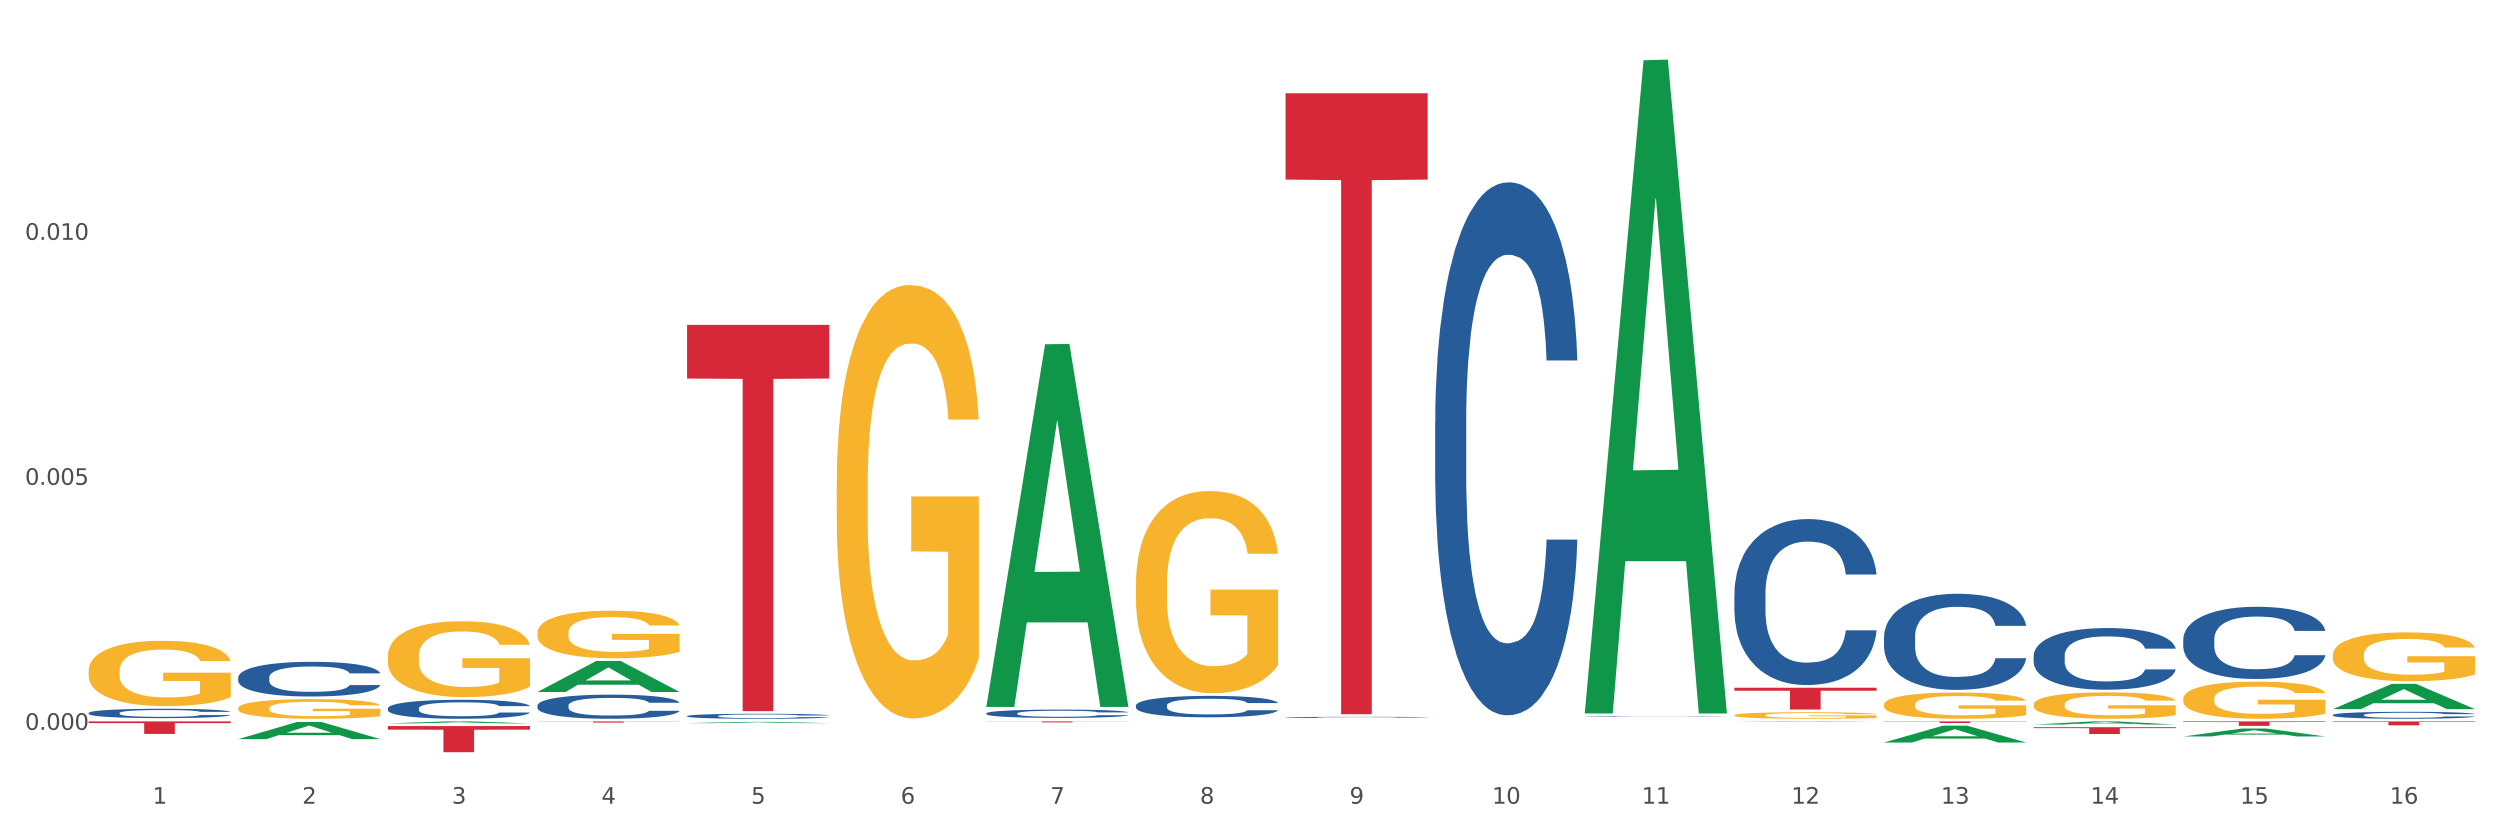 <?xml version="1.0" encoding="utf-8" standalone="no"?>
<!DOCTYPE svg PUBLIC "-//W3C//DTD SVG 1.1//EN"
  "http://www.w3.org/Graphics/SVG/1.1/DTD/svg11.dtd">
<svg xmlns:xlink="http://www.w3.org/1999/xlink" width="1080pt" height="360pt" viewBox="0 0 1080 360" xmlns="http://www.w3.org/2000/svg" version="1.1">
 <rect x="0" y="0" width="1080" height="360" fill="#333333" stroke="none"/>
 <defs>
  <style type="text/css">*{stroke-linejoin: round; stroke-linecap: butt}</style>
 </defs>
 <g id="figure_1">
  <g id="patch_1">
   <path d="M 0 360 
L 1080 360 
L 1080 0 
L 0 0 
z
" style="fill: #ffffff; stroke: #ffffff; stroke-linejoin: miter"/>
  </g>
  <g id="axes_1">
   <g id="matplotlib.axis_1">
    <g id="xtick_1">
     <g id="text_1">
      <!-- 1 -->
      <g style="fill: #4d4d4d" transform="translate(65.93 347.204) scale(0.096 -0.096)">
       <defs>
        <path id="DejaVuSans-31" d="M 794 531 
L 1825 531 
L 1825 4091 
L 703 3866 
L 703 4441 
L 1819 4666 
L 2450 4666 
L 2450 531 
L 3481 531 
L 3481 0 
L 794 0 
L 794 531 
z
" transform="scale(0.016)"/>
       </defs>
       <use xlink:href="#DejaVuSans-31"/>
      </g>
     </g>
    </g>
    <g id="xtick_2">
     <g id="text_2">
      <!-- 2 -->
      <g style="fill: #4d4d4d" transform="translate(130.565 347.204) scale(0.096 -0.096)">
       <defs>
        <path id="DejaVuSans-32" d="M 1228 531 
L 3431 531 
L 3431 0 
L 469 0 
L 469 531 
Q 828 903 1448 1529 
Q 2069 2156 2228 2338 
Q 2531 2678 2651 2914 
Q 2772 3150 2772 3378 
Q 2772 3750 2511 3984 
Q 2250 4219 1831 4219 
Q 1534 4219 1204 4116 
Q 875 4013 500 3803 
L 500 4441 
Q 881 4594 1212 4672 
Q 1544 4750 1819 4750 
Q 2544 4750 2975 4387 
Q 3406 4025 3406 3419 
Q 3406 3131 3298 2873 
Q 3191 2616 2906 2266 
Q 2828 2175 2409 1742 
Q 1991 1309 1228 531 
z
" transform="scale(0.016)"/>
       </defs>
       <use xlink:href="#DejaVuSans-32"/>
      </g>
     </g>
    </g>
    <g id="xtick_3">
     <g id="text_3">
      <!-- 3 -->
      <g style="fill: #4d4d4d" transform="translate(195.199 347.204) scale(0.096 -0.096)">
       <defs>
        <path id="DejaVuSans-33" d="M 2597 2516 
Q 3050 2419 3304 2112 
Q 3559 1806 3559 1356 
Q 3559 666 3084 287 
Q 2609 -91 1734 -91 
Q 1441 -91 1130 -33 
Q 819 25 488 141 
L 488 750 
Q 750 597 1062 519 
Q 1375 441 1716 441 
Q 2309 441 2620 675 
Q 2931 909 2931 1356 
Q 2931 1769 2642 2001 
Q 2353 2234 1838 2234 
L 1294 2234 
L 1294 2753 
L 1863 2753 
Q 2328 2753 2575 2939 
Q 2822 3125 2822 3475 
Q 2822 3834 2567 4026 
Q 2313 4219 1838 4219 
Q 1578 4219 1281 4162 
Q 984 4106 628 3988 
L 628 4550 
Q 988 4650 1302 4700 
Q 1616 4750 1894 4750 
Q 2613 4750 3031 4423 
Q 3450 4097 3450 3541 
Q 3450 3153 3228 2886 
Q 3006 2619 2597 2516 
z
" transform="scale(0.016)"/>
       </defs>
       <use xlink:href="#DejaVuSans-33"/>
      </g>
     </g>
    </g>
    <g id="xtick_4">
     <g id="text_4">
      <!-- 4 -->
      <g style="fill: #4d4d4d" transform="translate(259.833 347.204) scale(0.096 -0.096)">
       <defs>
        <path id="DejaVuSans-34" d="M 2419 4116 
L 825 1625 
L 2419 1625 
L 2419 4116 
z
M 2253 4666 
L 3047 4666 
L 3047 1625 
L 3713 1625 
L 3713 1100 
L 3047 1100 
L 3047 0 
L 2419 0 
L 2419 1100 
L 313 1100 
L 313 1709 
L 2253 4666 
z
" transform="scale(0.016)"/>
       </defs>
       <use xlink:href="#DejaVuSans-34"/>
      </g>
     </g>
    </g>
    <g id="xtick_5">
     <g id="text_5">
      <!-- 5 -->
      <g style="fill: #4d4d4d" transform="translate(324.467 347.204) scale(0.096 -0.096)">
       <defs>
        <path id="DejaVuSans-35" d="M 691 4666 
L 3169 4666 
L 3169 4134 
L 1269 4134 
L 1269 2991 
Q 1406 3038 1543 3061 
Q 1681 3084 1819 3084 
Q 2600 3084 3056 2656 
Q 3513 2228 3513 1497 
Q 3513 744 3044 326 
Q 2575 -91 1722 -91 
Q 1428 -91 1123 -41 
Q 819 9 494 109 
L 494 744 
Q 775 591 1075 516 
Q 1375 441 1709 441 
Q 2250 441 2565 725 
Q 2881 1009 2881 1497 
Q 2881 1984 2565 2268 
Q 2250 2553 1709 2553 
Q 1456 2553 1204 2497 
Q 953 2441 691 2322 
L 691 4666 
z
" transform="scale(0.016)"/>
       </defs>
       <use xlink:href="#DejaVuSans-35"/>
      </g>
     </g>
    </g>
    <g id="xtick_6">
     <g id="text_6">
      <!-- 6 -->
      <g style="fill: #4d4d4d" transform="translate(389.102 347.204) scale(0.096 -0.096)">
       <defs>
        <path id="DejaVuSans-36" d="M 2113 2584 
Q 1688 2584 1439 2293 
Q 1191 2003 1191 1497 
Q 1191 994 1439 701 
Q 1688 409 2113 409 
Q 2538 409 2786 701 
Q 3034 994 3034 1497 
Q 3034 2003 2786 2293 
Q 2538 2584 2113 2584 
z
M 3366 4563 
L 3366 3988 
Q 3128 4100 2886 4159 
Q 2644 4219 2406 4219 
Q 1781 4219 1451 3797 
Q 1122 3375 1075 2522 
Q 1259 2794 1537 2939 
Q 1816 3084 2150 3084 
Q 2853 3084 3261 2657 
Q 3669 2231 3669 1497 
Q 3669 778 3244 343 
Q 2819 -91 2113 -91 
Q 1303 -91 875 529 
Q 447 1150 447 2328 
Q 447 3434 972 4092 
Q 1497 4750 2381 4750 
Q 2619 4750 2861 4703 
Q 3103 4656 3366 4563 
z
" transform="scale(0.016)"/>
       </defs>
       <use xlink:href="#DejaVuSans-36"/>
      </g>
     </g>
    </g>
    <g id="xtick_7">
     <g id="text_7">
      <!-- 7 -->
      <g style="fill: #4d4d4d" transform="translate(453.736 347.204) scale(0.096 -0.096)">
       <defs>
        <path id="DejaVuSans-37" d="M 525 4666 
L 3525 4666 
L 3525 4397 
L 1831 0 
L 1172 0 
L 2766 4134 
L 525 4134 
L 525 4666 
z
" transform="scale(0.016)"/>
       </defs>
       <use xlink:href="#DejaVuSans-37"/>
      </g>
     </g>
    </g>
    <g id="xtick_8">
     <g id="text_8">
      <!-- 8 -->
      <g style="fill: #4d4d4d" transform="translate(518.37 347.204) scale(0.096 -0.096)">
       <defs>
        <path id="DejaVuSans-38" d="M 2034 2216 
Q 1584 2216 1326 1975 
Q 1069 1734 1069 1313 
Q 1069 891 1326 650 
Q 1584 409 2034 409 
Q 2484 409 2743 651 
Q 3003 894 3003 1313 
Q 3003 1734 2745 1975 
Q 2488 2216 2034 2216 
z
M 1403 2484 
Q 997 2584 770 2862 
Q 544 3141 544 3541 
Q 544 4100 942 4425 
Q 1341 4750 2034 4750 
Q 2731 4750 3128 4425 
Q 3525 4100 3525 3541 
Q 3525 3141 3298 2862 
Q 3072 2584 2669 2484 
Q 3125 2378 3379 2068 
Q 3634 1759 3634 1313 
Q 3634 634 3220 271 
Q 2806 -91 2034 -91 
Q 1263 -91 848 271 
Q 434 634 434 1313 
Q 434 1759 690 2068 
Q 947 2378 1403 2484 
z
M 1172 3481 
Q 1172 3119 1398 2916 
Q 1625 2713 2034 2713 
Q 2441 2713 2670 2916 
Q 2900 3119 2900 3481 
Q 2900 3844 2670 4047 
Q 2441 4250 2034 4250 
Q 1625 4250 1398 4047 
Q 1172 3844 1172 3481 
z
" transform="scale(0.016)"/>
       </defs>
       <use xlink:href="#DejaVuSans-38"/>
      </g>
     </g>
    </g>
    <g id="xtick_9">
     <g id="text_9">
      <!-- 9 -->
      <g style="fill: #4d4d4d" transform="translate(583.005 347.204) scale(0.096 -0.096)">
       <defs>
        <path id="DejaVuSans-39" d="M 703 97 
L 703 672 
Q 941 559 1184 500 
Q 1428 441 1663 441 
Q 2288 441 2617 861 
Q 2947 1281 2994 2138 
Q 2813 1869 2534 1725 
Q 2256 1581 1919 1581 
Q 1219 1581 811 2004 
Q 403 2428 403 3163 
Q 403 3881 828 4315 
Q 1253 4750 1959 4750 
Q 2769 4750 3195 4129 
Q 3622 3509 3622 2328 
Q 3622 1225 3098 567 
Q 2575 -91 1691 -91 
Q 1453 -91 1209 -44 
Q 966 3 703 97 
z
M 1959 2075 
Q 2384 2075 2632 2365 
Q 2881 2656 2881 3163 
Q 2881 3666 2632 3958 
Q 2384 4250 1959 4250 
Q 1534 4250 1286 3958 
Q 1038 3666 1038 3163 
Q 1038 2656 1286 2365 
Q 1534 2075 1959 2075 
z
" transform="scale(0.016)"/>
       </defs>
       <use xlink:href="#DejaVuSans-39"/>
      </g>
     </g>
    </g>
    <g id="xtick_10">
     <g id="text_10">
      <!-- 10 -->
      <g style="fill: #4d4d4d" transform="translate(644.585 347.204) scale(0.096 -0.096)">
       <defs>
        <path id="DejaVuSans-30" d="M 2034 4250 
Q 1547 4250 1301 3770 
Q 1056 3291 1056 2328 
Q 1056 1369 1301 889 
Q 1547 409 2034 409 
Q 2525 409 2770 889 
Q 3016 1369 3016 2328 
Q 3016 3291 2770 3770 
Q 2525 4250 2034 4250 
z
M 2034 4750 
Q 2819 4750 3233 4129 
Q 3647 3509 3647 2328 
Q 3647 1150 3233 529 
Q 2819 -91 2034 -91 
Q 1250 -91 836 529 
Q 422 1150 422 2328 
Q 422 3509 836 4129 
Q 1250 4750 2034 4750 
z
" transform="scale(0.016)"/>
       </defs>
       <use xlink:href="#DejaVuSans-31"/>
       <use xlink:href="#DejaVuSans-30" transform="translate(63.623 0)"/>
      </g>
     </g>
    </g>
    <g id="xtick_11">
     <g id="text_11">
      <!-- 11 -->
      <g style="fill: #4d4d4d" transform="translate(709.219 347.204) scale(0.096 -0.096)">
       <use xlink:href="#DejaVuSans-31"/>
       <use xlink:href="#DejaVuSans-31" transform="translate(63.623 0)"/>
      </g>
     </g>
    </g>
    <g id="xtick_12">
     <g id="text_12">
      <!-- 12 -->
      <g style="fill: #4d4d4d" transform="translate(773.854 347.204) scale(0.096 -0.096)">
       <use xlink:href="#DejaVuSans-31"/>
       <use xlink:href="#DejaVuSans-32" transform="translate(63.623 0)"/>
      </g>
     </g>
    </g>
    <g id="xtick_13">
     <g id="text_13">
      <!-- 13 -->
      <g style="fill: #4d4d4d" transform="translate(838.488 347.204) scale(0.096 -0.096)">
       <use xlink:href="#DejaVuSans-31"/>
       <use xlink:href="#DejaVuSans-33" transform="translate(63.623 0)"/>
      </g>
     </g>
    </g>
    <g id="xtick_14">
     <g id="text_14">
      <!-- 14 -->
      <g style="fill: #4d4d4d" transform="translate(903.122 347.204) scale(0.096 -0.096)">
       <use xlink:href="#DejaVuSans-31"/>
       <use xlink:href="#DejaVuSans-34" transform="translate(63.623 0)"/>
      </g>
     </g>
    </g>
    <g id="xtick_15">
     <g id="text_15">
      <!-- 15 -->
      <g style="fill: #4d4d4d" transform="translate(967.756 347.204) scale(0.096 -0.096)">
       <use xlink:href="#DejaVuSans-31"/>
       <use xlink:href="#DejaVuSans-35" transform="translate(63.623 0)"/>
      </g>
     </g>
    </g>
    <g id="xtick_16">
     <g id="text_16">
      <!-- 16 -->
      <g style="fill: #4d4d4d" transform="translate(1032.391 347.204) scale(0.096 -0.096)">
       <use xlink:href="#DejaVuSans-31"/>
       <use xlink:href="#DejaVuSans-36" transform="translate(63.623 0)"/>
      </g>
     </g>
    </g>
    <g id="xtick_17"/>
    <g id="xtick_18"/>
    <g id="xtick_19"/>
    <g id="xtick_20"/>
    <g id="xtick_21"/>
    <g id="xtick_22"/>
    <g id="xtick_23"/>
    <g id="xtick_24"/>
    <g id="xtick_25"/>
    <g id="xtick_26"/>
    <g id="xtick_27"/>
    <g id="xtick_28"/>
    <g id="xtick_29"/>
    <g id="xtick_30"/>
    <g id="xtick_31"/>
   </g>
   <g id="matplotlib.axis_2">
    <g id="ytick_1">
     <g id="text_17">
      <!-- 0.000 -->
      <g style="fill: #4d4d4d" transform="translate(10.8 315.298) scale(0.096 -0.096)">
       <defs>
        <path id="DejaVuSans-2e" d="M 684 794 
L 1344 794 
L 1344 0 
L 684 0 
L 684 794 
z
" transform="scale(0.016)"/>
       </defs>
       <use xlink:href="#DejaVuSans-30"/>
       <use xlink:href="#DejaVuSans-2e" transform="translate(63.623 0)"/>
       <use xlink:href="#DejaVuSans-30" transform="translate(95.41 0)"/>
       <use xlink:href="#DejaVuSans-30" transform="translate(159.033 0)"/>
       <use xlink:href="#DejaVuSans-30" transform="translate(222.656 0)"/>
      </g>
     </g>
    </g>
    <g id="ytick_2">
     <g id="text_18">
      <!-- 0.005 -->
      <g style="fill: #4d4d4d" transform="translate(10.8 209.447) scale(0.096 -0.096)">
       <use xlink:href="#DejaVuSans-30"/>
       <use xlink:href="#DejaVuSans-2e" transform="translate(63.623 0)"/>
       <use xlink:href="#DejaVuSans-30" transform="translate(95.41 0)"/>
       <use xlink:href="#DejaVuSans-30" transform="translate(159.033 0)"/>
       <use xlink:href="#DejaVuSans-35" transform="translate(222.656 0)"/>
      </g>
     </g>
    </g>
    <g id="ytick_3">
     <g id="text_19">
      <!-- 0.010 -->
      <g style="fill: #4d4d4d" transform="translate(10.8 103.596) scale(0.096 -0.096)">
       <use xlink:href="#DejaVuSans-30"/>
       <use xlink:href="#DejaVuSans-2e" transform="translate(63.623 0)"/>
       <use xlink:href="#DejaVuSans-30" transform="translate(95.41 0)"/>
       <use xlink:href="#DejaVuSans-31" transform="translate(159.033 0)"/>
       <use xlink:href="#DejaVuSans-30" transform="translate(222.656 0)"/>
      </g>
     </g>
    </g>
    <g id="ytick_4"/>
    <g id="ytick_5"/>
    <g id="ytick_6"/>
   </g>
   <g id="PolyCollection_1">
    <path d="M 813.895 320.751 
L 813.958 320.745 
L 839.278 313.497 
L 849.787 313.49 
L 875.297 320.765 
L 863.143 320.765 
L 857.636 319.071 
L 831.492 319.071 
L 831.302 319.098 
L 825.985 320.765 
L 813.895 320.765 
L 813.895 320.751 
L 834.784 318.06 
L 854.344 318.053 
L 844.659 315.041 
L 844.533 315.027 
L 844.406 315.047 
L 834.721 318.053 
L 834.784 318.06 
L 813.895 320.751 
z
" clip-path="url(#p830b676e9f)" style="fill: #109648"/>
    <path d="M 749.26 311.853 
L 749.324 311.853 
L 774.644 311.651 
L 785.152 311.65 
L 810.663 311.854 
L 798.509 311.854 
L 793.002 311.806 
L 766.858 311.806 
L 766.668 311.807 
L 761.351 311.854 
L 749.26 311.854 
L 749.26 311.853 
L 770.15 311.778 
L 789.71 311.778 
L 780.025 311.694 
L 779.898 311.693 
L 779.772 311.694 
L 770.086 311.778 
L 770.15 311.778 
L 749.26 311.853 
z
" clip-path="url(#p830b676e9f)" style="fill: #109648"/>
    <path d="M 684.626 307.685 
L 684.689 307.419 
L 710.01 26.025 
L 720.518 25.759 
L 746.029 308.215 
L 733.875 308.215 
L 728.367 242.441 
L 702.224 242.441 
L 702.034 243.502 
L 696.717 308.215 
L 684.626 308.215 
L 684.626 307.685 
L 705.515 203.189 
L 725.076 202.924 
L 715.391 85.964 
L 715.264 85.433 
L 715.137 86.229 
L 705.452 202.924 
L 705.515 203.189 
L 684.626 307.685 
z
" clip-path="url(#p830b676e9f)" style="fill: #109648"/>
    <path d="M 878.529 313.011 
L 878.592 313.01 
L 903.913 311.652 
L 914.421 311.65 
L 939.931 313.013 
L 927.777 313.013 
L 922.27 312.696 
L 896.127 312.696 
L 895.937 312.701 
L 890.619 313.013 
L 878.529 313.013 
L 878.529 313.011 
L 899.418 312.507 
L 918.979 312.505 
L 909.293 311.941 
L 909.167 311.938 
L 909.04 311.942 
L 899.355 312.505 
L 899.418 312.507 
L 878.529 313.011 
z
" clip-path="url(#p830b676e9f)" style="fill: #109648"/>
    <path d="M 426.089 305.111 
L 426.152 304.963 
L 451.473 148.721 
L 461.981 148.574 
L 487.491 305.405 
L 475.337 305.405 
L 469.83 268.885 
L 443.687 268.885 
L 443.497 269.474 
L 438.179 305.405 
L 426.089 305.405 
L 426.089 305.111 
L 446.978 247.09 
L 466.539 246.943 
L 456.853 182.002 
L 456.727 181.707 
L 456.6 182.149 
L 446.915 246.943 
L 446.978 247.09 
L 426.089 305.111 
z
" clip-path="url(#p830b676e9f)" style="fill: #109648"/>
    <path d="M 232.186 273.314 
L 232.258 273.295 
L 232.258 272.619 
L 232.403 272.037 
L 233.128 270.629 
L 234.216 269.465 
L 235.013 268.846 
L 235.811 268.339 
L 236.753 267.832 
L 237.913 267.306 
L 240.015 266.536 
L 241.32 266.142 
L 242.915 265.729 
L 245.815 265.128 
L 247.917 264.79 
L 250.092 264.509 
L 253.644 264.171 
L 255.964 264.021 
L 258.429 263.908 
L 261.401 263.833 
L 263.648 263.814 
L 268.578 263.87 
L 272.783 264.039 
L 274.812 264.171 
L 277.422 264.396 
L 278.8 264.546 
L 281.047 264.847 
L 283.367 265.241 
L 284.962 265.579 
L 287.354 266.217 
L 289.166 266.855 
L 290.834 267.644 
L 291.704 268.188 
L 292.356 268.695 
L 292.936 269.277 
L 293.516 270.197 
L 280.467 270.197 
L 279.96 269.54 
L 279.162 268.921 
L 278.002 268.32 
L 276.987 267.944 
L 275.247 267.475 
L 273.653 267.175 
L 271.985 266.949 
L 269.955 266.762 
L 268.36 266.668 
L 266.113 266.593 
L 261.691 266.611 
L 258.719 266.762 
L 256.689 266.949 
L 255.384 267.118 
L 254.224 267.306 
L 252.919 267.569 
L 251.397 267.963 
L 250.309 268.32 
L 249.222 268.77 
L 248.352 269.221 
L 247.555 269.747 
L 246.902 270.31 
L 246.395 270.892 
L 245.96 271.605 
L 245.597 272.788 
L 245.597 275.36 
L 245.742 275.942 
L 246.105 276.712 
L 246.54 277.294 
L 247.265 277.988 
L 247.917 278.458 
L 249.15 279.134 
L 250.527 279.697 
L 251.614 280.054 
L 252.702 280.354 
L 254.587 280.767 
L 256.689 281.105 
L 258.501 281.311 
L 260.966 281.499 
L 262.633 281.574 
L 264.083 281.612 
L 267.636 281.612 
L 270.173 281.556 
L 273 281.424 
L 275.175 281.255 
L 276.987 281.049 
L 279.017 280.711 
L 280.322 280.392 
L 280.322 276.468 
L 264.373 276.449 
L 264.373 273.839 
L 293.588 273.839 
L 293.588 281.499 
L 292.356 281.893 
L 290.979 282.25 
L 289.529 282.569 
L 287.354 282.964 
L 284.744 283.339 
L 282.424 283.602 
L 279.96 283.827 
L 277.06 284.034 
L 273.29 284.221 
L 270.97 284.297 
L 268.071 284.353 
L 264.663 284.372 
L 261.691 284.334 
L 258.791 284.24 
L 255.746 284.071 
L 252.774 283.827 
L 250.527 283.583 
L 248.28 283.283 
L 245.887 282.889 
L 244.002 282.513 
L 242.553 282.175 
L 240.958 281.743 
L 239.218 281.18 
L 237.913 280.673 
L 236.753 280.148 
L 235.521 279.472 
L 234.651 278.89 
L 233.781 278.157 
L 233.273 277.613 
L 232.693 276.768 
L 232.258 275.585 
L 232.186 273.314 
z
" clip-path="url(#p830b676e9f)" style="fill: #f7b32b"/>
    <path d="M 38.283 289.869 
L 38.355 289.844 
L 38.355 288.916 
L 38.5 288.117 
L 39.225 286.185 
L 40.313 284.587 
L 41.11 283.737 
L 41.908 283.041 
L 42.85 282.346 
L 44.01 281.624 
L 46.112 280.568 
L 47.417 280.027 
L 49.012 279.46 
L 51.912 278.635 
L 54.014 278.171 
L 56.189 277.785 
L 59.741 277.321 
L 62.061 277.115 
L 64.526 276.96 
L 67.498 276.857 
L 69.745 276.831 
L 74.675 276.909 
L 78.88 277.141 
L 80.91 277.321 
L 83.519 277.63 
L 84.897 277.836 
L 87.144 278.249 
L 89.464 278.79 
L 91.059 279.254 
L 93.451 280.13 
L 95.263 281.006 
L 96.931 282.088 
L 97.801 282.835 
L 98.453 283.531 
L 99.033 284.33 
L 99.613 285.592 
L 86.564 285.592 
L 86.057 284.69 
L 85.259 283.84 
L 84.099 283.015 
L 83.084 282.5 
L 81.345 281.856 
L 79.75 281.444 
L 78.082 281.135 
L 76.052 280.877 
L 74.458 280.748 
L 72.21 280.645 
L 67.788 280.671 
L 64.816 280.877 
L 62.786 281.135 
L 61.481 281.366 
L 60.321 281.624 
L 59.016 281.985 
L 57.494 282.526 
L 56.407 283.015 
L 55.319 283.634 
L 54.449 284.252 
L 53.652 284.974 
L 52.999 285.747 
L 52.492 286.546 
L 52.057 287.525 
L 51.694 289.148 
L 51.694 292.678 
L 51.839 293.477 
L 52.202 294.533 
L 52.637 295.332 
L 53.362 296.285 
L 54.014 296.929 
L 55.247 297.857 
L 56.624 298.63 
L 57.711 299.12 
L 58.799 299.532 
L 60.684 300.099 
L 62.786 300.563 
L 64.598 300.846 
L 67.063 301.104 
L 68.731 301.207 
L 70.18 301.258 
L 73.733 301.258 
L 76.27 301.181 
L 79.097 301.001 
L 81.272 300.769 
L 83.084 300.485 
L 85.114 300.021 
L 86.419 299.583 
L 86.419 294.198 
L 70.47 294.172 
L 70.47 290.591 
L 99.686 290.591 
L 99.686 301.104 
L 98.453 301.645 
L 97.076 302.134 
L 95.626 302.572 
L 93.451 303.113 
L 90.841 303.629 
L 88.521 303.99 
L 86.057 304.299 
L 83.157 304.582 
L 79.387 304.84 
L 77.067 304.943 
L 74.168 305.02 
L 70.76 305.046 
L 67.788 304.994 
L 64.888 304.866 
L 61.844 304.634 
L 58.871 304.299 
L 56.624 303.964 
L 54.377 303.552 
L 51.984 303.01 
L 50.1 302.495 
L 48.65 302.031 
L 47.055 301.439 
L 45.315 300.666 
L 44.01 299.97 
L 42.85 299.248 
L 41.618 298.321 
L 40.748 297.522 
L 39.878 296.517 
L 39.37 295.77 
L 38.79 294.61 
L 38.355 292.987 
L 38.283 289.869 
z
" clip-path="url(#p830b676e9f)" style="fill: #f7b32b"/>
    <path d="M 102.917 305.947 
L 102.99 305.939 
L 102.99 305.66 
L 103.135 305.42 
L 103.86 304.84 
L 104.947 304.36 
L 105.745 304.104 
L 106.542 303.895 
L 107.484 303.686 
L 108.644 303.469 
L 110.747 303.152 
L 112.052 302.989 
L 113.646 302.819 
L 116.546 302.571 
L 118.649 302.432 
L 120.823 302.316 
L 124.376 302.177 
L 126.695 302.115 
L 129.16 302.068 
L 132.132 302.037 
L 134.38 302.029 
L 139.309 302.053 
L 143.514 302.122 
L 145.544 302.177 
L 148.154 302.269 
L 149.531 302.331 
L 151.778 302.455 
L 154.098 302.618 
L 155.693 302.757 
L 158.085 303.02 
L 159.898 303.284 
L 161.565 303.609 
L 162.435 303.833 
L 163.087 304.042 
L 163.667 304.282 
L 164.247 304.662 
L 151.198 304.662 
L 150.691 304.391 
L 149.894 304.135 
L 148.734 303.888 
L 147.719 303.733 
L 145.979 303.539 
L 144.384 303.415 
L 142.717 303.322 
L 140.687 303.245 
L 139.092 303.206 
L 136.845 303.175 
L 132.422 303.183 
L 129.45 303.245 
L 127.42 303.322 
L 126.115 303.392 
L 124.956 303.469 
L 123.651 303.578 
L 122.128 303.74 
L 121.041 303.888 
L 119.953 304.073 
L 119.083 304.259 
L 118.286 304.476 
L 117.634 304.708 
L 117.126 304.948 
L 116.691 305.242 
L 116.329 305.73 
L 116.329 306.791 
L 116.474 307.031 
L 116.836 307.348 
L 117.271 307.588 
L 117.996 307.875 
L 118.649 308.068 
L 119.881 308.347 
L 121.258 308.579 
L 122.346 308.726 
L 123.433 308.85 
L 125.318 309.02 
L 127.42 309.16 
L 129.233 309.245 
L 131.697 309.322 
L 133.365 309.353 
L 134.815 309.369 
L 138.367 309.369 
L 140.904 309.346 
L 143.732 309.291 
L 145.906 309.222 
L 147.719 309.137 
L 149.749 308.997 
L 151.053 308.866 
L 151.053 307.248 
L 135.105 307.24 
L 135.105 306.164 
L 164.32 306.164 
L 164.32 309.322 
L 163.087 309.485 
L 161.71 309.632 
L 160.26 309.764 
L 158.085 309.926 
L 155.476 310.081 
L 153.156 310.189 
L 150.691 310.282 
L 147.791 310.367 
L 144.022 310.445 
L 141.702 310.476 
L 138.802 310.499 
L 135.395 310.507 
L 132.422 310.491 
L 129.523 310.453 
L 126.478 310.383 
L 123.506 310.282 
L 121.258 310.182 
L 119.011 310.058 
L 116.619 309.895 
L 114.734 309.74 
L 113.284 309.601 
L 111.689 309.423 
L 109.949 309.191 
L 108.644 308.982 
L 107.484 308.765 
L 106.252 308.486 
L 105.382 308.246 
L 104.512 307.944 
L 104.005 307.72 
L 103.425 307.371 
L 102.99 306.884 
L 102.917 305.947 
z
" clip-path="url(#p830b676e9f)" style="fill: #f7b32b"/>
    <path d="M 1007.797 306.334 
L 1007.861 306.324 
L 1033.181 295.434 
L 1043.689 295.423 
L 1069.2 306.355 
L 1057.046 306.355 
L 1051.539 303.809 
L 1025.395 303.809 
L 1025.205 303.85 
L 1019.888 306.355 
L 1007.797 306.355 
L 1007.797 306.334 
L 1028.687 302.29 
L 1048.247 302.28 
L 1038.562 297.753 
L 1038.435 297.733 
L 1038.309 297.764 
L 1028.624 302.28 
L 1028.687 302.29 
L 1007.797 306.334 
z
" clip-path="url(#p830b676e9f)" style="fill: #109648"/>
    <path d="M 167.552 283.532 
L 167.624 283.502 
L 167.624 282.425 
L 167.769 281.497 
L 168.494 279.252 
L 169.581 277.396 
L 170.379 276.409 
L 171.176 275.601 
L 172.119 274.793 
L 173.279 273.954 
L 175.381 272.727 
L 176.686 272.099 
L 178.281 271.44 
L 181.18 270.483 
L 183.283 269.944 
L 185.458 269.495 
L 189.01 268.956 
L 191.33 268.717 
L 193.794 268.537 
L 196.767 268.417 
L 199.014 268.387 
L 203.944 268.477 
L 208.148 268.747 
L 210.178 268.956 
L 212.788 269.315 
L 214.165 269.555 
L 216.413 270.034 
L 218.732 270.662 
L 220.327 271.201 
L 222.72 272.218 
L 224.532 273.236 
L 226.199 274.493 
L 227.069 275.361 
L 227.722 276.169 
L 228.302 277.097 
L 228.882 278.564 
L 215.833 278.564 
L 215.325 277.516 
L 214.528 276.529 
L 213.368 275.571 
L 212.353 274.972 
L 210.613 274.224 
L 209.018 273.745 
L 207.351 273.386 
L 205.321 273.086 
L 203.726 272.937 
L 201.479 272.817 
L 197.057 272.847 
L 194.084 273.086 
L 192.055 273.386 
L 190.75 273.655 
L 189.59 273.954 
L 188.285 274.373 
L 186.763 275.002 
L 185.675 275.571 
L 184.588 276.289 
L 183.718 277.007 
L 182.92 277.845 
L 182.268 278.743 
L 181.76 279.671 
L 181.325 280.809 
L 180.963 282.694 
L 180.963 286.795 
L 181.108 287.723 
L 181.47 288.95 
L 181.905 289.878 
L 182.63 290.985 
L 183.283 291.733 
L 184.515 292.811 
L 185.893 293.709 
L 186.98 294.277 
L 188.067 294.756 
L 189.952 295.415 
L 192.055 295.954 
L 193.867 296.283 
L 196.332 296.582 
L 197.999 296.702 
L 199.449 296.762 
L 203.001 296.762 
L 205.539 296.672 
L 208.366 296.462 
L 210.541 296.193 
L 212.353 295.864 
L 214.383 295.325 
L 215.688 294.816 
L 215.688 288.561 
L 199.739 288.531 
L 199.739 284.37 
L 228.954 284.37 
L 228.954 296.582 
L 227.722 297.211 
L 226.344 297.779 
L 224.894 298.288 
L 222.72 298.917 
L 220.11 299.515 
L 217.79 299.934 
L 215.325 300.293 
L 212.425 300.623 
L 208.656 300.922 
L 206.336 301.042 
L 203.436 301.132 
L 200.029 301.161 
L 197.057 301.102 
L 194.157 300.952 
L 191.112 300.683 
L 188.14 300.293 
L 185.893 299.904 
L 183.645 299.425 
L 181.253 298.797 
L 179.368 298.198 
L 177.918 297.66 
L 176.323 296.971 
L 174.584 296.073 
L 173.279 295.265 
L 172.119 294.427 
L 170.886 293.35 
L 170.016 292.422 
L 169.146 291.254 
L 168.639 290.386 
L 168.059 289.04 
L 167.624 287.154 
L 167.552 283.532 
z
" clip-path="url(#p830b676e9f)" style="fill: #f7b32b"/>
    <path d="M 361.454 209.643 
L 361.527 209.472 
L 361.527 203.316 
L 361.672 198.016 
L 362.397 185.192 
L 363.484 174.591 
L 364.282 168.949 
L 365.079 164.332 
L 366.022 159.715 
L 367.182 154.928 
L 369.284 147.917 
L 370.589 144.327 
L 372.184 140.565 
L 375.083 135.094 
L 377.186 132.016 
L 379.361 129.451 
L 382.913 126.373 
L 385.233 125.006 
L 387.697 123.98 
L 390.67 123.296 
L 392.917 123.125 
L 397.847 123.638 
L 402.051 125.177 
L 404.081 126.373 
L 406.691 128.425 
L 408.068 129.793 
L 410.316 132.529 
L 412.635 136.12 
L 414.23 139.197 
L 416.623 145.011 
L 418.435 150.824 
L 420.102 158.006 
L 420.972 162.964 
L 421.625 167.581 
L 422.205 172.881 
L 422.785 181.259 
L 409.736 181.259 
L 409.228 175.275 
L 408.431 169.633 
L 407.271 164.161 
L 406.256 160.741 
L 404.516 156.467 
L 402.921 153.731 
L 401.254 151.679 
L 399.224 149.969 
L 397.629 149.114 
L 395.382 148.43 
L 390.96 148.601 
L 387.987 149.969 
L 385.958 151.679 
L 384.653 153.218 
L 383.493 154.928 
L 382.188 157.322 
L 380.665 160.912 
L 379.578 164.161 
L 378.491 168.265 
L 377.621 172.368 
L 376.823 177.156 
L 376.171 182.285 
L 375.663 187.586 
L 375.228 194.083 
L 374.866 204.855 
L 374.866 228.28 
L 375.011 233.581 
L 375.373 240.591 
L 375.808 245.892 
L 376.533 252.218 
L 377.186 256.493 
L 378.418 262.648 
L 379.796 267.778 
L 380.883 271.026 
L 381.97 273.762 
L 383.855 277.524 
L 385.958 280.601 
L 387.77 282.482 
L 390.235 284.192 
L 391.902 284.876 
L 393.352 285.218 
L 396.904 285.218 
L 399.441 284.705 
L 402.269 283.508 
L 404.444 281.969 
L 406.256 280.089 
L 408.286 277.011 
L 409.591 274.104 
L 409.591 238.368 
L 393.642 238.197 
L 393.642 214.43 
L 422.857 214.43 
L 422.857 284.192 
L 421.625 287.783 
L 420.247 291.032 
L 418.797 293.938 
L 416.623 297.529 
L 414.013 300.949 
L 411.693 303.342 
L 409.228 305.394 
L 406.328 307.275 
L 402.559 308.985 
L 400.239 309.669 
L 397.339 310.182 
L 393.932 310.353 
L 390.96 310.011 
L 388.06 309.156 
L 385.015 307.617 
L 382.043 305.394 
L 379.796 303.171 
L 377.548 300.436 
L 375.156 296.845 
L 373.271 293.425 
L 371.821 290.348 
L 370.226 286.415 
L 368.486 281.285 
L 367.182 276.669 
L 366.022 271.881 
L 364.789 265.726 
L 363.919 260.425 
L 363.049 253.757 
L 362.542 248.798 
L 361.962 241.104 
L 361.527 230.332 
L 361.454 209.643 
z
" clip-path="url(#p830b676e9f)" style="fill: #f7b32b"/>
    <path d="M 943.163 318.157 
L 943.226 318.154 
L 968.547 314.721 
L 979.055 314.718 
L 1004.566 318.163 
L 992.412 318.163 
L 986.905 317.361 
L 960.761 317.361 
L 960.571 317.374 
L 955.254 318.163 
L 943.163 318.163 
L 943.163 318.157 
L 964.053 316.882 
L 983.613 316.879 
L 973.928 315.452 
L 973.801 315.446 
L 973.675 315.455 
L 963.989 316.879 
L 964.053 316.882 
L 943.163 318.157 
z
" clip-path="url(#p830b676e9f)" style="fill: #109648"/>
    <path d="M 1007.797 282.93 
L 1007.87 282.911 
L 1007.87 282.217 
L 1008.015 281.62 
L 1008.74 280.174 
L 1009.827 278.98 
L 1010.625 278.344 
L 1011.422 277.823 
L 1012.365 277.303 
L 1013.524 276.763 
L 1015.627 275.973 
L 1016.932 275.569 
L 1018.527 275.145 
L 1021.426 274.528 
L 1023.529 274.181 
L 1025.703 273.892 
L 1029.256 273.545 
L 1031.576 273.391 
L 1034.04 273.276 
L 1037.013 273.199 
L 1039.26 273.179 
L 1044.19 273.237 
L 1048.394 273.41 
L 1050.424 273.545 
L 1053.034 273.777 
L 1054.411 273.931 
L 1056.659 274.239 
L 1058.978 274.644 
L 1060.573 274.991 
L 1062.966 275.646 
L 1064.778 276.301 
L 1066.445 277.11 
L 1067.315 277.669 
L 1067.968 278.189 
L 1068.548 278.787 
L 1069.128 279.731 
L 1056.079 279.731 
L 1055.571 279.057 
L 1054.774 278.421 
L 1053.614 277.804 
L 1052.599 277.419 
L 1050.859 276.937 
L 1049.264 276.629 
L 1047.597 276.397 
L 1045.567 276.205 
L 1043.972 276.108 
L 1041.725 276.031 
L 1037.303 276.05 
L 1034.33 276.205 
L 1032.3 276.397 
L 1030.996 276.571 
L 1029.836 276.763 
L 1028.531 277.033 
L 1027.008 277.438 
L 1025.921 277.804 
L 1024.834 278.267 
L 1023.964 278.729 
L 1023.166 279.269 
L 1022.514 279.847 
L 1022.006 280.444 
L 1021.571 281.176 
L 1021.209 282.39 
L 1021.209 285.03 
L 1021.354 285.628 
L 1021.716 286.418 
L 1022.151 287.015 
L 1022.876 287.728 
L 1023.529 288.21 
L 1024.761 288.904 
L 1026.138 289.482 
L 1027.226 289.848 
L 1028.313 290.156 
L 1030.198 290.58 
L 1032.3 290.927 
L 1034.113 291.139 
L 1036.578 291.332 
L 1038.245 291.409 
L 1039.695 291.447 
L 1043.247 291.447 
L 1045.784 291.389 
L 1048.612 291.255 
L 1050.786 291.081 
L 1052.599 290.869 
L 1054.629 290.522 
L 1055.934 290.195 
L 1055.934 286.167 
L 1039.985 286.148 
L 1039.985 283.469 
L 1069.2 283.469 
L 1069.2 291.332 
L 1067.968 291.736 
L 1066.59 292.102 
L 1065.14 292.43 
L 1062.966 292.835 
L 1060.356 293.22 
L 1058.036 293.49 
L 1055.571 293.721 
L 1052.671 293.933 
L 1048.902 294.126 
L 1046.582 294.203 
L 1043.682 294.261 
L 1040.275 294.28 
L 1037.303 294.241 
L 1034.403 294.145 
L 1031.358 293.972 
L 1028.386 293.721 
L 1026.138 293.471 
L 1023.891 293.162 
L 1021.499 292.758 
L 1019.614 292.372 
L 1018.164 292.025 
L 1016.569 291.582 
L 1014.829 291.004 
L 1013.524 290.484 
L 1012.365 289.944 
L 1011.132 289.25 
L 1010.262 288.653 
L 1009.392 287.902 
L 1008.885 287.343 
L 1008.305 286.476 
L 1007.87 285.262 
L 1007.797 282.93 
z
" clip-path="url(#p830b676e9f)" style="fill: #f7b32b"/>
    <path d="M 943.163 301.879 
L 943.236 301.864 
L 943.236 301.337 
L 943.381 300.883 
L 944.106 299.784 
L 945.193 298.876 
L 945.99 298.392 
L 946.788 297.997 
L 947.73 297.601 
L 948.89 297.191 
L 950.992 296.591 
L 952.297 296.283 
L 953.892 295.961 
L 956.792 295.492 
L 958.894 295.228 
L 961.069 295.009 
L 964.621 294.745 
L 966.941 294.628 
L 969.406 294.54 
L 972.378 294.481 
L 974.626 294.467 
L 979.555 294.511 
L 983.76 294.642 
L 985.79 294.745 
L 988.4 294.921 
L 989.777 295.038 
L 992.024 295.272 
L 994.344 295.58 
L 995.939 295.844 
L 998.331 296.342 
L 1000.144 296.84 
L 1001.811 297.455 
L 1002.681 297.88 
L 1003.333 298.275 
L 1003.913 298.729 
L 1004.493 299.447 
L 991.444 299.447 
L 990.937 298.934 
L 990.139 298.451 
L 988.979 297.982 
L 987.965 297.689 
L 986.225 297.323 
L 984.63 297.089 
L 982.962 296.913 
L 980.933 296.766 
L 979.338 296.693 
L 977.09 296.635 
L 972.668 296.649 
L 969.696 296.766 
L 967.666 296.913 
L 966.361 297.045 
L 965.201 297.191 
L 963.896 297.396 
L 962.374 297.704 
L 961.287 297.982 
L 960.199 298.334 
L 959.329 298.685 
L 958.532 299.096 
L 957.879 299.535 
L 957.372 299.989 
L 956.937 300.546 
L 956.575 301.469 
L 956.575 303.476 
L 956.72 303.93 
L 957.082 304.53 
L 957.517 304.984 
L 958.242 305.526 
L 958.894 305.893 
L 960.127 306.42 
L 961.504 306.859 
L 962.592 307.138 
L 963.679 307.372 
L 965.564 307.694 
L 967.666 307.958 
L 969.479 308.119 
L 971.943 308.266 
L 973.611 308.324 
L 975.061 308.354 
L 978.613 308.354 
L 981.15 308.31 
L 983.977 308.207 
L 986.152 308.075 
L 987.965 307.914 
L 989.994 307.65 
L 991.299 307.401 
L 991.299 304.34 
L 975.351 304.325 
L 975.351 302.289 
L 1004.566 302.289 
L 1004.566 308.266 
L 1003.333 308.573 
L 1001.956 308.852 
L 1000.506 309.101 
L 998.331 309.408 
L 995.721 309.701 
L 993.402 309.906 
L 990.937 310.082 
L 988.037 310.243 
L 984.267 310.39 
L 981.948 310.448 
L 979.048 310.492 
L 975.641 310.507 
L 972.668 310.478 
L 969.768 310.404 
L 966.724 310.272 
L 963.751 310.082 
L 961.504 309.892 
L 959.257 309.657 
L 956.865 309.35 
L 954.98 309.057 
L 953.53 308.793 
L 951.935 308.456 
L 950.195 308.017 
L 948.89 307.621 
L 947.73 307.211 
L 946.498 306.684 
L 945.628 306.229 
L 944.758 305.658 
L 944.251 305.233 
L 943.671 304.574 
L 943.236 303.651 
L 943.163 301.879 
z
" clip-path="url(#p830b676e9f)" style="fill: #f7b32b"/>
    <path d="M 813.895 304.413 
L 813.967 304.402 
L 813.967 304.03 
L 814.112 303.709 
L 814.837 302.933 
L 815.924 302.292 
L 816.722 301.95 
L 817.519 301.671 
L 818.462 301.392 
L 819.622 301.102 
L 821.724 300.678 
L 823.029 300.46 
L 824.624 300.233 
L 827.523 299.902 
L 829.626 299.715 
L 831.801 299.56 
L 835.353 299.374 
L 837.673 299.291 
L 840.137 299.229 
L 843.11 299.188 
L 845.357 299.177 
L 850.287 299.208 
L 854.491 299.302 
L 856.521 299.374 
L 859.131 299.498 
L 860.508 299.581 
L 862.756 299.746 
L 865.075 299.964 
L 866.67 300.15 
L 869.063 300.502 
L 870.875 300.853 
L 872.542 301.288 
L 873.412 301.588 
L 874.065 301.867 
L 874.645 302.188 
L 875.225 302.695 
L 862.176 302.695 
L 861.668 302.333 
L 860.871 301.992 
L 859.711 301.661 
L 858.696 301.454 
L 856.956 301.195 
L 855.361 301.029 
L 853.694 300.905 
L 851.664 300.802 
L 850.069 300.75 
L 847.822 300.709 
L 843.4 300.719 
L 840.427 300.802 
L 838.398 300.905 
L 837.093 300.998 
L 835.933 301.102 
L 834.628 301.247 
L 833.105 301.464 
L 832.018 301.661 
L 830.931 301.909 
L 830.061 302.157 
L 829.263 302.447 
L 828.611 302.757 
L 828.103 303.078 
L 827.668 303.471 
L 827.306 304.123 
L 827.306 305.54 
L 827.451 305.861 
L 827.813 306.285 
L 828.248 306.606 
L 828.973 306.989 
L 829.626 307.248 
L 830.858 307.62 
L 832.236 307.931 
L 833.323 308.127 
L 834.41 308.293 
L 836.295 308.52 
L 838.398 308.707 
L 840.21 308.82 
L 842.675 308.924 
L 844.342 308.965 
L 845.792 308.986 
L 849.344 308.986 
L 851.881 308.955 
L 854.709 308.882 
L 856.884 308.789 
L 858.696 308.676 
L 860.726 308.489 
L 862.031 308.313 
L 862.031 306.151 
L 846.082 306.141 
L 846.082 304.702 
L 875.297 304.702 
L 875.297 308.924 
L 874.065 309.141 
L 872.687 309.338 
L 871.237 309.514 
L 869.063 309.731 
L 866.453 309.938 
L 864.133 310.083 
L 861.668 310.207 
L 858.768 310.321 
L 854.999 310.424 
L 852.679 310.465 
L 849.779 310.497 
L 846.372 310.507 
L 843.4 310.486 
L 840.5 310.434 
L 837.455 310.341 
L 834.483 310.207 
L 832.236 310.072 
L 829.988 309.907 
L 827.596 309.689 
L 825.711 309.483 
L 824.261 309.296 
L 822.666 309.058 
L 820.926 308.748 
L 819.622 308.469 
L 818.462 308.179 
L 817.229 307.806 
L 816.359 307.486 
L 815.489 307.082 
L 814.982 306.782 
L 814.402 306.316 
L 813.967 305.665 
L 813.895 304.413 
z
" clip-path="url(#p830b676e9f)" style="fill: #f7b32b"/>
    <path d="M 878.529 304.375 
L 878.601 304.364 
L 878.601 303.99 
L 878.746 303.667 
L 879.471 302.886 
L 880.559 302.24 
L 881.356 301.897 
L 882.154 301.616 
L 883.096 301.335 
L 884.256 301.043 
L 886.358 300.616 
L 887.663 300.398 
L 889.258 300.169 
L 892.158 299.836 
L 894.26 299.648 
L 896.435 299.492 
L 899.987 299.305 
L 902.307 299.221 
L 904.772 299.159 
L 907.744 299.117 
L 909.991 299.107 
L 914.921 299.138 
L 919.126 299.232 
L 921.155 299.305 
L 923.765 299.43 
L 925.143 299.513 
L 927.39 299.679 
L 929.71 299.898 
L 931.305 300.085 
L 933.697 300.439 
L 935.509 300.793 
L 937.177 301.231 
L 938.047 301.533 
L 938.699 301.814 
L 939.279 302.136 
L 939.859 302.647 
L 926.81 302.647 
L 926.303 302.282 
L 925.505 301.939 
L 924.345 301.605 
L 923.33 301.397 
L 921.59 301.137 
L 919.996 300.97 
L 918.328 300.845 
L 916.298 300.741 
L 914.703 300.689 
L 912.456 300.648 
L 908.034 300.658 
L 905.062 300.741 
L 903.032 300.845 
L 901.727 300.939 
L 900.567 301.043 
L 899.262 301.189 
L 897.74 301.408 
L 896.652 301.605 
L 895.565 301.855 
L 894.695 302.105 
L 893.898 302.397 
L 893.245 302.709 
L 892.738 303.032 
L 892.303 303.427 
L 891.94 304.083 
L 891.94 305.51 
L 892.085 305.832 
L 892.448 306.259 
L 892.883 306.582 
L 893.608 306.967 
L 894.26 307.227 
L 895.492 307.602 
L 896.87 307.915 
L 897.957 308.112 
L 899.045 308.279 
L 900.93 308.508 
L 903.032 308.695 
L 904.844 308.81 
L 907.309 308.914 
L 908.976 308.956 
L 910.426 308.976 
L 913.978 308.976 
L 916.516 308.945 
L 919.343 308.872 
L 921.518 308.779 
L 923.33 308.664 
L 925.36 308.477 
L 926.665 308.3 
L 926.665 306.124 
L 910.716 306.113 
L 910.716 304.666 
L 939.931 304.666 
L 939.931 308.914 
L 938.699 309.133 
L 937.322 309.33 
L 935.872 309.507 
L 933.697 309.726 
L 931.087 309.934 
L 928.767 310.08 
L 926.303 310.205 
L 923.403 310.319 
L 919.633 310.424 
L 917.313 310.465 
L 914.413 310.496 
L 911.006 310.507 
L 908.034 310.486 
L 905.134 310.434 
L 902.089 310.34 
L 899.117 310.205 
L 896.87 310.07 
L 894.623 309.903 
L 892.23 309.684 
L 890.345 309.476 
L 888.895 309.289 
L 887.301 309.049 
L 885.561 308.737 
L 884.256 308.456 
L 883.096 308.164 
L 881.864 307.79 
L 880.994 307.467 
L 880.124 307.061 
L 879.616 306.759 
L 879.036 306.29 
L 878.601 305.634 
L 878.529 304.375 
z
" clip-path="url(#p830b676e9f)" style="fill: #f7b32b"/>
    <path d="M 1007.797 311.65 
L 1069.2 311.65 
L 1069.2 311.885 
L 1045.046 311.886 
L 1045.046 313.336 
L 1031.806 313.336 
L 1031.806 311.886 
L 1007.797 311.885 
L 1007.797 311.652 
L 1007.797 311.65 
z
" clip-path="url(#p830b676e9f)" style="fill: #d62839"/>
    <path d="M 943.163 311.65 
L 1004.566 311.65 
L 1004.566 311.918 
L 980.412 311.92 
L 980.412 313.574 
L 967.171 313.574 
L 967.171 311.92 
L 943.163 311.918 
L 943.163 311.652 
L 943.163 311.65 
z
" clip-path="url(#p830b676e9f)" style="fill: #d62839"/>
    <path d="M 490.723 252.484 
L 490.796 252.404 
L 490.796 249.532 
L 490.941 247.059 
L 491.665 241.076 
L 492.753 236.13 
L 493.55 233.497 
L 494.348 231.344 
L 495.29 229.19 
L 496.45 226.956 
L 498.552 223.685 
L 499.857 222.01 
L 501.452 220.255 
L 504.352 217.702 
L 506.454 216.266 
L 508.629 215.069 
L 512.181 213.633 
L 514.501 212.995 
L 516.966 212.517 
L 519.938 212.197 
L 522.186 212.118 
L 527.115 212.357 
L 531.32 213.075 
L 533.35 213.633 
L 535.959 214.591 
L 537.337 215.229 
L 539.584 216.505 
L 541.904 218.181 
L 543.499 219.617 
L 545.891 222.329 
L 547.703 225.041 
L 549.371 228.392 
L 550.241 230.705 
L 550.893 232.859 
L 551.473 235.332 
L 552.053 239.241 
L 539.004 239.241 
L 538.497 236.449 
L 537.699 233.817 
L 536.539 231.264 
L 535.524 229.668 
L 533.785 227.674 
L 532.19 226.397 
L 530.522 225.44 
L 528.493 224.642 
L 526.898 224.244 
L 524.65 223.924 
L 520.228 224.004 
L 517.256 224.642 
L 515.226 225.44 
L 513.921 226.158 
L 512.761 226.956 
L 511.456 228.073 
L 509.934 229.748 
L 508.847 231.264 
L 507.759 233.178 
L 506.889 235.093 
L 506.092 237.327 
L 505.439 239.72 
L 504.932 242.193 
L 504.497 245.224 
L 504.134 250.25 
L 504.134 261.179 
L 504.279 263.652 
L 504.642 266.923 
L 505.077 269.396 
L 505.802 272.348 
L 506.454 274.342 
L 507.687 277.214 
L 509.064 279.608 
L 510.152 281.123 
L 511.239 282.4 
L 513.124 284.155 
L 515.226 285.591 
L 517.038 286.468 
L 519.503 287.266 
L 521.171 287.585 
L 522.621 287.745 
L 526.173 287.745 
L 528.71 287.505 
L 531.537 286.947 
L 533.712 286.229 
L 535.524 285.351 
L 537.554 283.915 
L 538.859 282.559 
L 538.859 265.886 
L 522.91 265.806 
L 522.91 254.718 
L 552.126 254.718 
L 552.126 287.266 
L 550.893 288.941 
L 549.516 290.457 
L 548.066 291.813 
L 545.891 293.488 
L 543.281 295.084 
L 540.962 296.201 
L 538.497 297.158 
L 535.597 298.036 
L 531.827 298.833 
L 529.507 299.152 
L 526.608 299.392 
L 523.2 299.472 
L 520.228 299.312 
L 517.328 298.913 
L 514.284 298.195 
L 511.311 297.158 
L 509.064 296.121 
L 506.817 294.845 
L 504.424 293.169 
L 502.54 291.574 
L 501.09 290.138 
L 499.495 288.303 
L 497.755 285.91 
L 496.45 283.756 
L 495.29 281.522 
L 494.058 278.65 
L 493.188 276.177 
L 492.318 273.066 
L 491.81 270.752 
L 491.231 267.163 
L 490.796 262.137 
L 490.723 252.484 
z
" clip-path="url(#p830b676e9f)" style="fill: #f7b32b"/>
    <path d="M 749.26 308.983 
L 749.333 308.98 
L 749.333 308.887 
L 749.478 308.807 
L 750.203 308.613 
L 751.29 308.452 
L 752.088 308.367 
L 752.885 308.297 
L 753.827 308.227 
L 754.987 308.155 
L 757.09 308.048 
L 758.395 307.994 
L 759.989 307.937 
L 762.889 307.854 
L 764.991 307.808 
L 767.166 307.769 
L 770.719 307.722 
L 773.038 307.702 
L 775.503 307.686 
L 778.475 307.676 
L 780.723 307.673 
L 785.652 307.681 
L 789.857 307.704 
L 791.887 307.722 
L 794.497 307.753 
L 795.874 307.774 
L 798.121 307.816 
L 800.441 307.87 
L 802.036 307.916 
L 804.428 308.004 
L 806.241 308.092 
L 807.908 308.201 
L 808.778 308.276 
L 809.43 308.346 
L 810.01 308.426 
L 810.59 308.553 
L 797.541 308.553 
L 797.034 308.463 
L 796.236 308.377 
L 795.077 308.294 
L 794.062 308.243 
L 792.322 308.178 
L 790.727 308.136 
L 789.06 308.105 
L 787.03 308.08 
L 785.435 308.067 
L 783.188 308.056 
L 778.765 308.059 
L 775.793 308.08 
L 773.763 308.105 
L 772.458 308.129 
L 771.298 308.155 
L 769.994 308.191 
L 768.471 308.245 
L 767.384 308.294 
L 766.296 308.356 
L 765.426 308.419 
L 764.629 308.491 
L 763.977 308.569 
L 763.469 308.649 
L 763.034 308.747 
L 762.672 308.91 
L 762.672 309.265 
L 762.817 309.345 
L 763.179 309.451 
L 763.614 309.531 
L 764.339 309.627 
L 764.991 309.692 
L 766.224 309.785 
L 767.601 309.862 
L 768.689 309.912 
L 769.776 309.953 
L 771.661 310.01 
L 773.763 310.057 
L 775.576 310.085 
L 778.04 310.111 
L 779.708 310.121 
L 781.158 310.126 
L 784.71 310.126 
L 787.247 310.119 
L 790.074 310.101 
L 792.249 310.077 
L 794.062 310.049 
L 796.091 310.002 
L 797.396 309.958 
L 797.396 309.417 
L 781.448 309.415 
L 781.448 309.055 
L 810.663 309.055 
L 810.663 310.111 
L 809.43 310.165 
L 808.053 310.214 
L 806.603 310.258 
L 804.428 310.313 
L 801.819 310.365 
L 799.499 310.401 
L 797.034 310.432 
L 794.134 310.46 
L 790.364 310.486 
L 788.045 310.497 
L 785.145 310.504 
L 781.738 310.507 
L 778.765 310.502 
L 775.866 310.489 
L 772.821 310.465 
L 769.849 310.432 
L 767.601 310.398 
L 765.354 310.357 
L 762.962 310.302 
L 761.077 310.251 
L 759.627 310.204 
L 758.032 310.145 
L 756.292 310.067 
L 754.987 309.997 
L 753.827 309.925 
L 752.595 309.831 
L 751.725 309.751 
L 750.855 309.65 
L 750.348 309.575 
L 749.768 309.459 
L 749.333 309.296 
L 749.26 308.983 
z
" clip-path="url(#p830b676e9f)" style="fill: #f7b32b"/>
    <path d="M 167.552 305.99 
L 167.624 305.983 
L 167.624 305.773 
L 167.842 305.488 
L 168.64 304.964 
L 169.656 304.567 
L 171.398 304.103 
L 172.342 303.908 
L 173.576 303.691 
L 176.116 303.339 
L 179.019 303.039 
L 181.051 302.874 
L 182.576 302.769 
L 185.987 302.582 
L 187.947 302.5 
L 189.979 302.432 
L 191.721 302.387 
L 194.624 302.335 
L 196.946 302.312 
L 199.632 302.305 
L 201.882 302.312 
L 204.858 302.342 
L 209.212 302.432 
L 210.882 302.485 
L 213.132 302.575 
L 215.454 302.694 
L 217.341 302.814 
L 219.519 302.987 
L 221.769 303.211 
L 223.946 303.496 
L 225.47 303.758 
L 226.704 304.035 
L 227.793 304.372 
L 228.591 304.739 
L 228.954 305.046 
L 215.672 305.046 
L 215.309 304.769 
L 214.583 304.47 
L 213.858 304.267 
L 213.059 304.103 
L 211.825 303.915 
L 210.737 303.796 
L 208.922 303.653 
L 207.253 303.563 
L 205.874 303.511 
L 204.204 303.466 
L 200.648 303.421 
L 198.108 303.421 
L 196.511 303.436 
L 194.551 303.473 
L 192.882 303.526 
L 190.922 303.616 
L 189.398 303.713 
L 187.874 303.841 
L 187.003 303.93 
L 185.697 304.095 
L 184.826 304.23 
L 183.664 304.462 
L 183.011 304.627 
L 181.85 305.054 
L 181.342 305.369 
L 181.124 305.586 
L 180.979 305.825 
L 180.979 306.994 
L 181.414 307.518 
L 181.777 307.743 
L 182.358 307.998 
L 183.447 308.327 
L 185.043 308.649 
L 186.713 308.881 
L 188.092 309.024 
L 189.398 309.129 
L 190.705 309.211 
L 192.301 309.286 
L 193.608 309.331 
L 195.567 309.376 
L 197.89 309.398 
L 199.704 309.398 
L 203.406 309.361 
L 205.075 309.323 
L 206.672 309.271 
L 208.414 309.189 
L 209.793 309.099 
L 210.591 309.031 
L 211.898 308.889 
L 212.914 308.739 
L 213.785 308.567 
L 214.366 308.417 
L 215.019 308.192 
L 215.527 307.938 
L 215.672 307.803 
L 228.954 307.803 
L 228.664 308.073 
L 228.156 308.335 
L 227.14 308.687 
L 226.341 308.889 
L 225.107 309.136 
L 223.801 309.346 
L 221.987 309.578 
L 220.317 309.75 
L 218.575 309.9 
L 216.688 310.035 
L 213.277 310.222 
L 212.043 310.275 
L 209.43 310.365 
L 207.398 310.417 
L 204.422 310.469 
L 201.374 310.499 
L 198.18 310.507 
L 195.35 310.492 
L 192.229 310.447 
L 190.269 310.402 
L 188.092 310.335 
L 185.551 310.23 
L 183.156 310.102 
L 180.906 309.953 
L 178.801 309.78 
L 176.842 309.586 
L 174.302 309.263 
L 172.414 308.949 
L 171.035 308.657 
L 170.092 308.41 
L 169.148 308.095 
L 168.64 307.878 
L 167.842 307.353 
L 167.552 306.867 
L 167.552 305.99 
z
" clip-path="url(#p830b676e9f)" style="fill: #255c99"/>
    <path d="M 102.917 292.638 
L 102.99 292.624 
L 102.99 292.241 
L 103.208 291.721 
L 104.006 290.764 
L 105.022 290.039 
L 106.764 289.191 
L 107.708 288.835 
L 108.941 288.438 
L 111.482 287.796 
L 114.385 287.248 
L 116.417 286.947 
L 117.941 286.756 
L 121.353 286.414 
L 123.312 286.264 
L 125.344 286.14 
L 127.086 286.058 
L 129.99 285.963 
L 132.312 285.922 
L 134.998 285.908 
L 137.248 285.922 
L 140.223 285.976 
L 144.578 286.14 
L 146.247 286.236 
L 148.497 286.4 
L 150.82 286.619 
L 152.707 286.838 
L 154.884 287.153 
L 157.134 287.563 
L 159.312 288.083 
L 160.836 288.562 
L 162.07 289.068 
L 163.159 289.683 
L 163.957 290.353 
L 164.32 290.914 
L 151.038 290.914 
L 150.675 290.408 
L 149.949 289.861 
L 149.223 289.492 
L 148.425 289.191 
L 147.191 288.849 
L 146.102 288.63 
L 144.288 288.37 
L 142.618 288.206 
L 141.239 288.11 
L 139.57 288.028 
L 136.014 287.946 
L 133.473 287.946 
L 131.877 287.973 
L 129.917 288.042 
L 128.248 288.138 
L 126.288 288.302 
L 124.764 288.479 
L 123.24 288.712 
L 122.369 288.876 
L 121.062 289.177 
L 120.191 289.423 
L 119.03 289.847 
L 118.377 290.148 
L 117.216 290.928 
L 116.707 291.502 
L 116.49 291.899 
L 116.345 292.337 
L 116.345 294.471 
L 116.78 295.428 
L 117.143 295.839 
L 117.724 296.304 
L 118.812 296.905 
L 120.409 297.494 
L 122.078 297.918 
L 123.457 298.178 
L 124.764 298.369 
L 126.07 298.519 
L 127.667 298.656 
L 128.973 298.738 
L 130.933 298.82 
L 133.256 298.861 
L 135.07 298.861 
L 138.772 298.793 
L 140.441 298.725 
L 142.038 298.629 
L 143.78 298.478 
L 145.159 298.314 
L 145.957 298.191 
L 147.264 297.931 
L 148.28 297.658 
L 149.151 297.343 
L 149.731 297.07 
L 150.385 296.659 
L 150.893 296.194 
L 151.038 295.948 
L 164.32 295.948 
L 164.03 296.44 
L 163.521 296.919 
L 162.505 297.562 
L 161.707 297.931 
L 160.473 298.383 
L 159.167 298.766 
L 157.352 299.19 
L 155.683 299.504 
L 153.941 299.778 
L 152.054 300.024 
L 148.643 300.366 
L 147.409 300.462 
L 144.796 300.626 
L 142.764 300.722 
L 139.788 300.817 
L 136.74 300.872 
L 133.546 300.886 
L 130.715 300.859 
L 127.594 300.776 
L 125.635 300.694 
L 123.457 300.571 
L 120.917 300.38 
L 118.522 300.147 
L 116.272 299.874 
L 114.167 299.559 
L 112.208 299.203 
L 109.667 298.615 
L 107.78 298.041 
L 106.401 297.507 
L 105.458 297.056 
L 104.514 296.481 
L 104.006 296.085 
L 103.208 295.127 
L 102.917 294.238 
L 102.917 292.638 
z
" clip-path="url(#p830b676e9f)" style="fill: #255c99"/>
    <path d="M 38.283 308.003 
L 38.356 308 
L 38.356 307.897 
L 38.573 307.756 
L 39.372 307.498 
L 40.388 307.303 
L 42.13 307.074 
L 43.073 306.979 
L 44.307 306.872 
L 46.847 306.698 
L 49.751 306.551 
L 51.783 306.47 
L 53.307 306.418 
L 56.718 306.326 
L 58.678 306.285 
L 60.71 306.252 
L 62.452 306.23 
L 65.355 306.204 
L 67.678 306.193 
L 70.363 306.19 
L 72.613 306.193 
L 75.589 306.208 
L 79.944 306.252 
L 81.613 306.278 
L 83.863 306.322 
L 86.186 306.381 
L 88.073 306.44 
L 90.25 306.525 
L 92.5 306.636 
L 94.678 306.776 
L 96.202 306.905 
L 97.436 307.041 
L 98.524 307.207 
L 99.323 307.388 
L 99.686 307.539 
L 86.403 307.539 
L 86.041 307.402 
L 85.315 307.255 
L 84.589 307.155 
L 83.791 307.074 
L 82.557 306.982 
L 81.468 306.923 
L 79.654 306.853 
L 77.984 306.809 
L 76.605 306.783 
L 74.936 306.761 
L 71.379 306.739 
L 68.839 306.739 
L 67.242 306.746 
L 65.283 306.765 
L 63.613 306.79 
L 61.654 306.835 
L 60.13 306.883 
L 58.605 306.945 
L 57.734 306.99 
L 56.428 307.071 
L 55.557 307.137 
L 54.396 307.251 
L 53.743 307.332 
L 52.581 307.543 
L 52.073 307.697 
L 51.855 307.804 
L 51.71 307.922 
L 51.71 308.497 
L 52.146 308.756 
L 52.509 308.866 
L 53.089 308.992 
L 54.178 309.154 
L 55.775 309.312 
L 57.444 309.427 
L 58.823 309.497 
L 60.13 309.548 
L 61.436 309.589 
L 63.033 309.626 
L 64.339 309.648 
L 66.299 309.67 
L 68.621 309.681 
L 70.436 309.681 
L 74.137 309.663 
L 75.807 309.644 
L 77.404 309.618 
L 79.145 309.578 
L 80.524 309.533 
L 81.323 309.5 
L 82.629 309.43 
L 83.645 309.357 
L 84.516 309.272 
L 85.097 309.198 
L 85.75 309.087 
L 86.258 308.962 
L 86.403 308.896 
L 99.686 308.896 
L 99.395 309.028 
L 98.887 309.157 
L 97.871 309.331 
L 97.073 309.43 
L 95.839 309.552 
L 94.532 309.655 
L 92.718 309.769 
L 91.049 309.854 
L 89.307 309.928 
L 87.42 309.994 
L 84.008 310.086 
L 82.774 310.112 
L 80.162 310.157 
L 78.129 310.182 
L 75.154 310.208 
L 72.105 310.223 
L 68.912 310.227 
L 66.081 310.219 
L 62.96 310.197 
L 61.001 310.175 
L 58.823 310.142 
L 56.283 310.09 
L 53.888 310.027 
L 51.638 309.954 
L 49.533 309.869 
L 47.573 309.773 
L 45.033 309.615 
L 43.146 309.46 
L 41.767 309.316 
L 40.823 309.194 
L 39.88 309.039 
L 39.372 308.933 
L 38.573 308.674 
L 38.283 308.435 
L 38.283 308.003 
z
" clip-path="url(#p830b676e9f)" style="fill: #255c99"/>
    <path d="M 878.529 314.157 
L 939.931 314.157 
L 939.931 314.566 
L 915.778 314.569 
L 915.778 317.099 
L 902.537 317.099 
L 902.537 314.569 
L 878.529 314.566 
L 878.529 314.16 
L 878.529 314.157 
z
" clip-path="url(#p830b676e9f)" style="fill: #d62839"/>
    <path d="M 426.089 311.65 
L 487.491 311.65 
L 487.491 311.711 
L 463.338 311.711 
L 463.338 312.084 
L 450.097 312.084 
L 450.097 311.711 
L 426.089 311.711 
L 426.089 311.651 
L 426.089 311.65 
z
" clip-path="url(#p830b676e9f)" style="fill: #d62839"/>
    <path d="M 555.357 40.302 
L 616.76 40.302 
L 616.76 77.578 
L 592.606 77.83 
L 592.606 308.54 
L 579.365 308.54 
L 579.365 77.83 
L 555.357 77.578 
L 555.357 40.554 
L 555.357 40.302 
z
" clip-path="url(#p830b676e9f)" style="fill: #d62839"/>
    <path d="M 749.26 297.089 
L 810.663 297.089 
L 810.663 298.401 
L 786.509 298.41 
L 786.509 306.53 
L 773.268 306.53 
L 773.268 298.41 
L 749.26 298.401 
L 749.26 297.098 
L 749.26 297.089 
z
" clip-path="url(#p830b676e9f)" style="fill: #d62839"/>
    <path d="M 813.895 311.65 
L 875.297 311.65 
L 875.297 311.747 
L 851.143 311.748 
L 851.143 312.346 
L 837.903 312.346 
L 837.903 311.748 
L 813.895 311.747 
L 813.895 311.651 
L 813.895 311.65 
z
" clip-path="url(#p830b676e9f)" style="fill: #d62839"/>
    <path d="M 38.283 311.65 
L 99.686 311.65 
L 99.686 312.402 
L 75.532 312.407 
L 75.532 317.055 
L 62.291 317.055 
L 62.291 312.407 
L 38.283 312.402 
L 38.283 311.655 
L 38.283 311.65 
z
" clip-path="url(#p830b676e9f)" style="fill: #d62839"/>
    <path d="M 167.552 313.653 
L 228.954 313.653 
L 228.954 315.223 
L 204.801 315.233 
L 204.801 324.95 
L 191.56 324.95 
L 191.56 315.233 
L 167.552 315.223 
L 167.552 313.663 
L 167.552 313.653 
z
" clip-path="url(#p830b676e9f)" style="fill: #d62839"/>
    <path d="M 232.186 311.65 
L 293.588 311.65 
L 293.588 311.721 
L 269.435 311.722 
L 269.435 312.161 
L 256.194 312.161 
L 256.194 311.722 
L 232.186 311.721 
L 232.186 311.651 
L 232.186 311.65 
z
" clip-path="url(#p830b676e9f)" style="fill: #d62839"/>
    <path d="M 296.82 140.341 
L 358.223 140.341 
L 358.223 163.53 
L 334.069 163.686 
L 334.069 307.207 
L 320.828 307.207 
L 320.828 163.686 
L 296.82 163.53 
L 296.82 140.497 
L 296.82 140.341 
z
" clip-path="url(#p830b676e9f)" style="fill: #d62839"/>
    <path d="M 232.186 304.767 
L 232.258 304.758 
L 232.258 304.491 
L 232.476 304.13 
L 233.275 303.463 
L 234.291 302.959 
L 236.033 302.369 
L 236.976 302.121 
L 238.21 301.845 
L 240.75 301.398 
L 243.654 301.017 
L 245.686 300.808 
L 247.21 300.674 
L 250.621 300.436 
L 252.581 300.332 
L 254.613 300.246 
L 256.355 300.189 
L 259.258 300.122 
L 261.581 300.094 
L 264.266 300.084 
L 266.516 300.094 
L 269.492 300.132 
L 273.847 300.246 
L 275.516 300.313 
L 277.766 300.427 
L 280.089 300.579 
L 281.976 300.731 
L 284.153 300.95 
L 286.403 301.236 
L 288.58 301.598 
L 290.105 301.931 
L 291.338 302.283 
L 292.427 302.711 
L 293.226 303.178 
L 293.588 303.568 
L 280.306 303.568 
L 279.943 303.216 
L 279.218 302.835 
L 278.492 302.578 
L 277.693 302.369 
L 276.46 302.131 
L 275.371 301.978 
L 273.556 301.798 
L 271.887 301.683 
L 270.508 301.617 
L 268.839 301.56 
L 265.282 301.502 
L 262.742 301.502 
L 261.145 301.521 
L 259.186 301.569 
L 257.516 301.636 
L 255.557 301.75 
L 254.032 301.874 
L 252.508 302.035 
L 251.637 302.15 
L 250.331 302.359 
L 249.46 302.53 
L 248.299 302.826 
L 247.645 303.035 
L 246.484 303.577 
L 245.976 303.977 
L 245.758 304.253 
L 245.613 304.558 
L 245.613 306.043 
L 246.049 306.709 
L 246.412 306.995 
L 246.992 307.318 
L 248.081 307.737 
L 249.678 308.146 
L 251.347 308.441 
L 252.726 308.622 
L 254.032 308.755 
L 255.339 308.86 
L 256.936 308.955 
L 258.242 309.012 
L 260.202 309.07 
L 262.524 309.098 
L 264.339 309.098 
L 268.04 309.051 
L 269.71 309.003 
L 271.306 308.936 
L 273.048 308.832 
L 274.427 308.717 
L 275.226 308.632 
L 276.532 308.451 
L 277.548 308.261 
L 278.419 308.042 
L 279 307.851 
L 279.653 307.566 
L 280.161 307.242 
L 280.306 307.071 
L 293.588 307.071 
L 293.298 307.413 
L 292.79 307.747 
L 291.774 308.194 
L 290.976 308.451 
L 289.742 308.765 
L 288.435 309.031 
L 286.621 309.327 
L 284.951 309.545 
L 283.21 309.736 
L 281.322 309.907 
L 277.911 310.145 
L 276.677 310.212 
L 274.064 310.326 
L 272.032 310.393 
L 269.056 310.459 
L 266.008 310.497 
L 262.815 310.507 
L 259.984 310.488 
L 256.863 310.431 
L 254.903 310.374 
L 252.726 310.288 
L 250.186 310.155 
L 247.791 309.993 
L 245.541 309.802 
L 243.436 309.584 
L 241.476 309.336 
L 238.936 308.927 
L 237.049 308.527 
L 235.67 308.156 
L 234.726 307.842 
L 233.783 307.442 
L 233.275 307.166 
L 232.476 306.5 
L 232.186 305.881 
L 232.186 304.767 
z
" clip-path="url(#p830b676e9f)" style="fill: #255c99"/>
    <path d="M 296.82 309.32 
L 296.893 309.318 
L 296.893 309.262 
L 297.11 309.188 
L 297.909 309.05 
L 298.925 308.945 
L 300.667 308.823 
L 301.61 308.772 
L 302.844 308.715 
L 305.385 308.622 
L 308.288 308.544 
L 310.32 308.5 
L 311.844 308.473 
L 315.255 308.424 
L 317.215 308.402 
L 319.247 308.384 
L 320.989 308.372 
L 323.892 308.359 
L 326.215 308.353 
L 328.9 308.351 
L 331.15 308.353 
L 334.126 308.361 
L 338.481 308.384 
L 340.15 308.398 
L 342.4 308.422 
L 344.723 308.453 
L 346.61 308.485 
L 348.787 308.53 
L 351.037 308.589 
L 353.215 308.664 
L 354.739 308.733 
L 355.973 308.806 
L 357.061 308.894 
L 357.86 308.991 
L 358.223 309.071 
L 344.941 309.071 
L 344.578 308.999 
L 343.852 308.92 
L 343.126 308.867 
L 342.328 308.823 
L 341.094 308.774 
L 340.005 308.743 
L 338.191 308.705 
L 336.521 308.682 
L 335.142 308.668 
L 333.473 308.656 
L 329.917 308.644 
L 327.376 308.644 
L 325.78 308.648 
L 323.82 308.658 
L 322.151 308.672 
L 320.191 308.695 
L 318.667 308.721 
L 317.143 308.754 
L 316.272 308.778 
L 314.965 308.821 
L 314.094 308.857 
L 312.933 308.918 
L 312.28 308.961 
L 311.118 309.073 
L 310.61 309.156 
L 310.393 309.213 
L 310.247 309.276 
L 310.247 309.583 
L 310.683 309.721 
L 311.046 309.78 
L 311.626 309.847 
L 312.715 309.934 
L 314.312 310.019 
L 315.981 310.08 
L 317.36 310.117 
L 318.667 310.145 
L 319.973 310.166 
L 321.57 310.186 
L 322.876 310.198 
L 324.836 310.21 
L 327.159 310.215 
L 328.973 310.215 
L 332.675 310.206 
L 334.344 310.196 
L 335.941 310.182 
L 337.683 310.16 
L 339.062 310.137 
L 339.86 310.119 
L 341.166 310.082 
L 342.183 310.042 
L 343.054 309.997 
L 343.634 309.957 
L 344.287 309.898 
L 344.795 309.831 
L 344.941 309.796 
L 358.223 309.796 
L 357.932 309.867 
L 357.424 309.936 
L 356.408 310.028 
L 355.61 310.082 
L 354.376 310.147 
L 353.07 310.202 
L 351.255 310.263 
L 349.586 310.308 
L 347.844 310.347 
L 345.957 310.383 
L 342.546 310.432 
L 341.312 310.446 
L 338.699 310.469 
L 336.667 310.483 
L 333.691 310.497 
L 330.642 310.505 
L 327.449 310.507 
L 324.618 310.503 
L 321.497 310.491 
L 319.538 310.479 
L 317.36 310.462 
L 314.82 310.434 
L 312.425 310.401 
L 310.175 310.361 
L 308.07 310.316 
L 306.11 310.265 
L 303.57 310.18 
L 301.683 310.097 
L 300.304 310.02 
L 299.36 309.956 
L 298.417 309.873 
L 297.909 309.816 
L 297.11 309.678 
L 296.82 309.55 
L 296.82 309.32 
z
" clip-path="url(#p830b676e9f)" style="fill: #255c99"/>
    <path d="M 426.089 308.16 
L 426.161 308.156 
L 426.161 308.065 
L 426.379 307.94 
L 427.177 307.711 
L 428.194 307.537 
L 429.936 307.335 
L 430.879 307.249 
L 432.113 307.154 
L 434.653 307.001 
L 437.556 306.87 
L 439.589 306.798 
L 441.113 306.752 
L 444.524 306.67 
L 446.484 306.634 
L 448.516 306.604 
L 450.258 306.585 
L 453.161 306.562 
L 455.484 306.552 
L 458.169 306.549 
L 460.419 306.552 
L 463.395 306.565 
L 467.75 306.604 
L 469.419 306.627 
L 471.669 306.667 
L 473.991 306.719 
L 475.879 306.771 
L 478.056 306.847 
L 480.306 306.945 
L 482.483 307.069 
L 484.008 307.184 
L 485.241 307.305 
L 486.33 307.452 
L 487.128 307.613 
L 487.491 307.747 
L 474.209 307.747 
L 473.846 307.626 
L 473.121 307.495 
L 472.395 307.407 
L 471.596 307.335 
L 470.362 307.253 
L 469.274 307.2 
L 467.459 307.138 
L 465.79 307.099 
L 464.411 307.076 
L 462.742 307.056 
L 459.185 307.037 
L 456.645 307.037 
L 455.048 307.043 
L 453.088 307.06 
L 451.419 307.082 
L 449.459 307.122 
L 447.935 307.164 
L 446.411 307.22 
L 445.54 307.259 
L 444.234 307.331 
L 443.363 307.39 
L 442.202 307.492 
L 441.548 307.564 
L 440.387 307.75 
L 439.879 307.888 
L 439.661 307.983 
L 439.516 308.087 
L 439.516 308.598 
L 439.952 308.827 
L 440.314 308.926 
L 440.895 309.037 
L 441.984 309.181 
L 443.581 309.322 
L 445.25 309.423 
L 446.629 309.485 
L 447.935 309.531 
L 449.242 309.567 
L 450.839 309.6 
L 452.145 309.62 
L 454.105 309.639 
L 456.427 309.649 
L 458.242 309.649 
L 461.943 309.633 
L 463.613 309.616 
L 465.209 309.593 
L 466.951 309.557 
L 468.33 309.518 
L 469.129 309.489 
L 470.435 309.426 
L 471.451 309.361 
L 472.322 309.286 
L 472.903 309.22 
L 473.556 309.122 
L 474.064 309.011 
L 474.209 308.952 
L 487.491 308.952 
L 487.201 309.07 
L 486.693 309.184 
L 485.677 309.338 
L 484.878 309.426 
L 483.645 309.535 
L 482.338 309.626 
L 480.524 309.728 
L 478.854 309.803 
L 477.112 309.868 
L 475.225 309.927 
L 471.814 310.009 
L 470.58 310.032 
L 467.967 310.071 
L 465.935 310.094 
L 462.959 310.117 
L 459.911 310.13 
L 456.717 310.134 
L 453.887 310.127 
L 450.766 310.107 
L 448.806 310.088 
L 446.629 310.058 
L 444.089 310.012 
L 441.693 309.957 
L 439.443 309.891 
L 437.339 309.816 
L 435.379 309.731 
L 432.839 309.59 
L 430.952 309.453 
L 429.573 309.325 
L 428.629 309.217 
L 427.686 309.079 
L 427.177 308.985 
L 426.379 308.755 
L 426.089 308.543 
L 426.089 308.16 
z
" clip-path="url(#p830b676e9f)" style="fill: #255c99"/>
    <path d="M 490.723 304.777 
L 490.796 304.768 
L 490.796 304.531 
L 491.013 304.21 
L 491.812 303.618 
L 492.828 303.17 
L 494.57 302.645 
L 495.513 302.425 
L 496.747 302.18 
L 499.287 301.782 
L 502.191 301.444 
L 504.223 301.258 
L 505.747 301.14 
L 509.158 300.928 
L 511.118 300.835 
L 513.15 300.759 
L 514.892 300.708 
L 517.795 300.649 
L 520.118 300.624 
L 522.803 300.615 
L 525.053 300.624 
L 528.029 300.657 
L 532.384 300.759 
L 534.053 300.818 
L 536.303 300.92 
L 538.626 301.055 
L 540.513 301.19 
L 542.69 301.385 
L 544.94 301.639 
L 547.118 301.96 
L 548.642 302.256 
L 549.876 302.569 
L 550.964 302.95 
L 551.763 303.364 
L 552.126 303.711 
L 538.844 303.711 
L 538.481 303.398 
L 537.755 303.06 
L 537.029 302.831 
L 536.231 302.645 
L 534.997 302.434 
L 533.908 302.298 
L 532.094 302.138 
L 530.424 302.036 
L 529.045 301.977 
L 527.376 301.926 
L 523.819 301.875 
L 521.279 301.875 
L 519.682 301.892 
L 517.723 301.935 
L 516.053 301.994 
L 514.094 302.095 
L 512.57 302.205 
L 511.045 302.349 
L 510.174 302.451 
L 508.868 302.637 
L 507.997 302.789 
L 506.836 303.051 
L 506.183 303.237 
L 505.021 303.719 
L 504.513 304.075 
L 504.296 304.32 
L 504.15 304.591 
L 504.15 305.91 
L 504.586 306.502 
L 504.949 306.756 
L 505.529 307.043 
L 506.618 307.416 
L 508.215 307.779 
L 509.884 308.042 
L 511.263 308.202 
L 512.57 308.321 
L 513.876 308.414 
L 515.473 308.498 
L 516.779 308.549 
L 518.739 308.6 
L 521.061 308.625 
L 522.876 308.625 
L 526.578 308.583 
L 528.247 308.541 
L 529.844 308.481 
L 531.586 308.388 
L 532.965 308.287 
L 533.763 308.211 
L 535.069 308.05 
L 536.085 307.881 
L 536.956 307.686 
L 537.537 307.517 
L 538.19 307.263 
L 538.698 306.976 
L 538.844 306.824 
L 552.126 306.824 
L 551.835 307.128 
L 551.327 307.424 
L 550.311 307.822 
L 549.513 308.05 
L 548.279 308.329 
L 546.972 308.566 
L 545.158 308.828 
L 543.489 309.023 
L 541.747 309.192 
L 539.86 309.344 
L 536.448 309.556 
L 535.215 309.615 
L 532.602 309.716 
L 530.569 309.776 
L 527.594 309.835 
L 524.545 309.869 
L 521.352 309.877 
L 518.521 309.86 
L 515.4 309.809 
L 513.441 309.759 
L 511.263 309.682 
L 508.723 309.564 
L 506.328 309.42 
L 504.078 309.251 
L 501.973 309.057 
L 500.013 308.837 
L 497.473 308.473 
L 495.586 308.118 
L 494.207 307.788 
L 493.263 307.509 
L 492.32 307.153 
L 491.812 306.908 
L 491.013 306.316 
L 490.723 305.766 
L 490.723 304.777 
z
" clip-path="url(#p830b676e9f)" style="fill: #255c99"/>
    <path d="M 619.992 182.22 
L 620.064 182.009 
L 620.064 176.121 
L 620.282 168.13 
L 621.08 153.411 
L 622.096 142.265 
L 623.838 129.228 
L 624.782 123.76 
L 626.016 117.662 
L 628.556 107.779 
L 631.459 99.367 
L 633.492 94.741 
L 635.016 91.797 
L 638.427 86.54 
L 640.387 84.227 
L 642.419 82.334 
L 644.161 81.073 
L 647.064 79.601 
L 649.387 78.97 
L 652.072 78.759 
L 654.322 78.97 
L 657.298 79.811 
L 661.653 82.334 
L 663.322 83.806 
L 665.572 86.33 
L 667.894 89.694 
L 669.781 93.059 
L 671.959 97.895 
L 674.209 104.204 
L 676.386 112.195 
L 677.91 119.555 
L 679.144 127.335 
L 680.233 136.798 
L 681.031 147.102 
L 681.394 155.724 
L 668.112 155.724 
L 667.749 147.943 
L 667.023 139.532 
L 666.298 133.854 
L 665.499 129.228 
L 664.265 123.971 
L 663.177 120.606 
L 661.362 116.611 
L 659.693 114.087 
L 658.314 112.615 
L 656.644 111.354 
L 653.088 110.092 
L 650.548 110.092 
L 648.951 110.512 
L 646.991 111.564 
L 645.322 113.036 
L 643.362 115.559 
L 641.838 118.293 
L 640.314 121.868 
L 639.443 124.391 
L 638.137 129.017 
L 637.266 132.803 
L 636.104 139.321 
L 635.451 143.948 
L 634.29 155.934 
L 633.782 164.766 
L 633.564 170.864 
L 633.419 177.593 
L 633.419 210.398 
L 633.854 225.118 
L 634.217 231.426 
L 634.798 238.576 
L 635.887 247.828 
L 637.483 256.871 
L 639.153 263.389 
L 640.532 267.385 
L 641.838 270.329 
L 643.145 272.642 
L 644.741 274.745 
L 646.048 276.006 
L 648.007 277.268 
L 650.33 277.899 
L 652.145 277.899 
L 655.846 276.848 
L 657.515 275.796 
L 659.112 274.324 
L 660.854 272.011 
L 662.233 269.488 
L 663.032 267.595 
L 664.338 263.6 
L 665.354 259.394 
L 666.225 254.557 
L 666.806 250.352 
L 667.459 244.043 
L 667.967 236.894 
L 668.112 233.108 
L 681.394 233.108 
L 681.104 240.679 
L 680.596 248.039 
L 679.58 257.922 
L 678.781 263.6 
L 677.547 270.539 
L 676.241 276.427 
L 674.427 282.946 
L 672.757 287.782 
L 671.015 291.988 
L 669.128 295.773 
L 665.717 301.03 
L 664.483 302.502 
L 661.87 305.026 
L 659.838 306.498 
L 656.862 307.97 
L 653.814 308.811 
L 650.62 309.021 
L 647.79 308.601 
L 644.669 307.339 
L 642.709 306.077 
L 640.532 304.185 
L 637.991 301.241 
L 635.596 297.666 
L 633.346 293.46 
L 631.242 288.624 
L 629.282 283.156 
L 626.742 274.114 
L 624.855 265.282 
L 623.475 257.081 
L 622.532 250.141 
L 621.588 241.31 
L 621.08 235.211 
L 620.282 220.491 
L 619.992 206.823 
L 619.992 182.22 
z
" clip-path="url(#p830b676e9f)" style="fill: #255c99"/>
    <path d="M 813.895 275.165 
L 813.967 275.127 
L 813.967 274.065 
L 814.185 272.624 
L 814.983 269.969 
L 815.999 267.959 
L 817.741 265.607 
L 818.685 264.621 
L 819.919 263.522 
L 822.459 261.739 
L 825.362 260.222 
L 827.394 259.388 
L 828.919 258.857 
L 832.33 257.909 
L 834.289 257.491 
L 836.322 257.15 
L 838.064 256.922 
L 840.967 256.657 
L 843.289 256.543 
L 845.975 256.505 
L 848.225 256.543 
L 851.201 256.695 
L 855.555 257.15 
L 857.225 257.415 
L 859.475 257.871 
L 861.797 258.477 
L 863.684 259.084 
L 865.862 259.957 
L 868.112 261.094 
L 870.289 262.535 
L 871.813 263.863 
L 873.047 265.266 
L 874.136 266.973 
L 874.934 268.831 
L 875.297 270.386 
L 862.015 270.386 
L 861.652 268.983 
L 860.926 267.466 
L 860.201 266.442 
L 859.402 265.607 
L 858.168 264.659 
L 857.08 264.052 
L 855.265 263.332 
L 853.596 262.877 
L 852.217 262.611 
L 850.547 262.384 
L 846.991 262.156 
L 844.451 262.156 
L 842.854 262.232 
L 840.894 262.422 
L 839.225 262.687 
L 837.265 263.142 
L 835.741 263.635 
L 834.217 264.28 
L 833.346 264.735 
L 832.04 265.569 
L 831.169 266.252 
L 830.007 267.428 
L 829.354 268.262 
L 828.193 270.424 
L 827.685 272.017 
L 827.467 273.117 
L 827.322 274.33 
L 827.322 280.247 
L 827.757 282.901 
L 828.12 284.039 
L 828.701 285.329 
L 829.79 286.997 
L 831.386 288.628 
L 833.056 289.804 
L 834.435 290.525 
L 835.741 291.055 
L 837.048 291.473 
L 838.644 291.852 
L 839.951 292.079 
L 841.91 292.307 
L 844.233 292.421 
L 846.047 292.421 
L 849.749 292.231 
L 851.418 292.042 
L 853.015 291.776 
L 854.757 291.359 
L 856.136 290.904 
L 856.934 290.562 
L 858.241 289.842 
L 859.257 289.083 
L 860.128 288.211 
L 860.709 287.453 
L 861.362 286.315 
L 861.87 285.025 
L 862.015 284.343 
L 875.297 284.343 
L 875.007 285.708 
L 874.499 287.035 
L 873.483 288.818 
L 872.684 289.842 
L 871.45 291.093 
L 870.144 292.155 
L 868.329 293.331 
L 866.66 294.203 
L 864.918 294.962 
L 863.031 295.644 
L 859.62 296.593 
L 858.386 296.858 
L 855.773 297.313 
L 853.741 297.579 
L 850.765 297.844 
L 847.717 297.996 
L 844.523 298.034 
L 841.693 297.958 
L 838.572 297.73 
L 836.612 297.503 
L 834.435 297.161 
L 831.894 296.631 
L 829.499 295.986 
L 827.249 295.227 
L 825.144 294.355 
L 823.185 293.369 
L 820.644 291.738 
L 818.757 290.145 
L 817.378 288.666 
L 816.435 287.415 
L 815.491 285.822 
L 814.983 284.722 
L 814.185 282.067 
L 813.895 279.602 
L 813.895 275.165 
z
" clip-path="url(#p830b676e9f)" style="fill: #255c99"/>
    <path d="M 749.26 256.455 
L 749.333 256.389 
L 749.333 254.555 
L 749.551 252.067 
L 750.349 247.482 
L 751.365 244.011 
L 753.107 239.951 
L 754.051 238.248 
L 755.284 236.349 
L 757.825 233.271 
L 760.728 230.651 
L 762.76 229.21 
L 764.284 228.293 
L 767.696 226.656 
L 769.655 225.936 
L 771.687 225.346 
L 773.429 224.953 
L 776.333 224.495 
L 778.655 224.298 
L 781.341 224.233 
L 783.591 224.298 
L 786.566 224.56 
L 790.921 225.346 
L 792.59 225.805 
L 794.84 226.59 
L 797.163 227.638 
L 799.05 228.686 
L 801.227 230.192 
L 803.477 232.157 
L 805.655 234.646 
L 807.179 236.938 
L 808.413 239.361 
L 809.502 242.308 
L 810.3 245.517 
L 810.663 248.203 
L 797.381 248.203 
L 797.018 245.779 
L 796.292 243.16 
L 795.566 241.392 
L 794.768 239.951 
L 793.534 238.313 
L 792.445 237.266 
L 790.631 236.021 
L 788.961 235.235 
L 787.582 234.777 
L 785.913 234.384 
L 782.357 233.991 
L 779.816 233.991 
L 778.22 234.122 
L 776.26 234.449 
L 774.591 234.908 
L 772.631 235.694 
L 771.107 236.545 
L 769.583 237.659 
L 768.712 238.444 
L 767.405 239.885 
L 766.534 241.064 
L 765.373 243.094 
L 764.72 244.535 
L 763.558 248.268 
L 763.05 251.019 
L 762.833 252.918 
L 762.688 255.014 
L 762.688 265.23 
L 763.123 269.815 
L 763.486 271.78 
L 764.067 274.006 
L 765.155 276.888 
L 766.752 279.704 
L 768.421 281.734 
L 769.8 282.979 
L 771.107 283.895 
L 772.413 284.616 
L 774.01 285.271 
L 775.316 285.664 
L 777.276 286.057 
L 779.599 286.253 
L 781.413 286.253 
L 785.115 285.926 
L 786.784 285.598 
L 788.381 285.14 
L 790.123 284.419 
L 791.502 283.634 
L 792.3 283.044 
L 793.607 281.8 
L 794.623 280.49 
L 795.494 278.984 
L 796.074 277.674 
L 796.727 275.709 
L 797.236 273.482 
L 797.381 272.304 
L 810.663 272.304 
L 810.373 274.661 
L 809.864 276.953 
L 808.848 280.031 
L 808.05 281.8 
L 806.816 283.961 
L 805.51 285.795 
L 803.695 287.825 
L 802.026 289.331 
L 800.284 290.641 
L 798.397 291.82 
L 794.986 293.457 
L 793.752 293.916 
L 791.139 294.702 
L 789.107 295.16 
L 786.131 295.618 
L 783.082 295.88 
L 779.889 295.946 
L 777.058 295.815 
L 773.937 295.422 
L 771.978 295.029 
L 769.8 294.44 
L 767.26 293.523 
L 764.865 292.409 
L 762.615 291.1 
L 760.51 289.593 
L 758.55 287.89 
L 756.01 285.074 
L 754.123 282.324 
L 752.744 279.77 
L 751.801 277.608 
L 750.857 274.858 
L 750.349 272.958 
L 749.551 268.374 
L 749.26 264.117 
L 749.26 256.455 
z
" clip-path="url(#p830b676e9f)" style="fill: #255c99"/>
    <path d="M 102.917 319.296 
L 102.981 319.289 
L 128.301 311.893 
L 138.809 311.886 
L 164.32 319.31 
L 152.166 319.31 
L 146.659 317.581 
L 120.515 317.581 
L 120.325 317.609 
L 115.008 319.31 
L 102.917 319.31 
L 102.917 319.296 
L 123.807 316.55 
L 143.367 316.543 
L 133.682 313.468 
L 133.555 313.455 
L 133.429 313.475 
L 123.744 316.543 
L 123.807 316.55 
L 102.917 319.296 
z
" clip-path="url(#p830b676e9f)" style="fill: #109648"/>
    <path d="M 296.82 312.386 
L 296.883 312.385 
L 322.204 311.839 
L 332.712 311.839 
L 358.223 312.387 
L 346.069 312.387 
L 340.562 312.259 
L 314.418 312.259 
L 314.228 312.261 
L 308.911 312.387 
L 296.82 312.387 
L 296.82 312.386 
L 317.71 312.183 
L 337.27 312.183 
L 327.585 311.956 
L 327.458 311.955 
L 327.332 311.956 
L 317.646 312.183 
L 317.71 312.183 
L 296.82 312.386 
z
" clip-path="url(#p830b676e9f)" style="fill: #109648"/>
    <path d="M 232.186 298.915 
L 232.249 298.903 
L 257.57 285.528 
L 268.078 285.515 
L 293.588 298.941 
L 281.435 298.941 
L 275.927 295.814 
L 249.784 295.814 
L 249.594 295.865 
L 244.276 298.941 
L 232.186 298.941 
L 232.186 298.915 
L 253.075 293.949 
L 272.636 293.936 
L 262.95 288.377 
L 262.824 288.352 
L 262.697 288.389 
L 253.012 293.936 
L 253.075 293.949 
L 232.186 298.915 
z
" clip-path="url(#p830b676e9f)" style="fill: #109648"/>
    <path d="M 167.552 312.507 
L 167.615 312.507 
L 192.936 311.651 
L 203.444 311.65 
L 228.954 312.509 
L 216.8 312.509 
L 211.293 312.309 
L 185.149 312.309 
L 184.96 312.312 
L 179.642 312.509 
L 167.552 312.509 
L 167.552 312.507 
L 188.441 312.19 
L 208.001 312.189 
L 198.316 311.833 
L 198.19 311.832 
L 198.063 311.834 
L 188.378 312.189 
L 188.441 312.19 
L 167.552 312.507 
z
" clip-path="url(#p830b676e9f)" style="fill: #109648"/>
    <path d="M 684.626 309.469 
L 684.699 309.469 
L 684.699 309.463 
L 684.916 309.454 
L 685.715 309.438 
L 686.731 309.426 
L 688.473 309.412 
L 689.416 309.407 
L 690.65 309.4 
L 693.19 309.39 
L 696.094 309.381 
L 698.126 309.376 
L 699.65 309.372 
L 703.061 309.367 
L 705.021 309.364 
L 707.053 309.362 
L 708.795 309.361 
L 711.698 309.359 
L 714.021 309.359 
L 716.706 309.359 
L 718.956 309.359 
L 721.932 309.36 
L 726.287 309.362 
L 727.956 309.364 
L 730.206 309.367 
L 732.529 309.37 
L 734.416 309.374 
L 736.593 309.379 
L 738.843 309.386 
L 741.021 309.394 
L 742.545 309.402 
L 743.779 309.41 
L 744.867 309.421 
L 745.666 309.432 
L 746.029 309.441 
L 732.746 309.441 
L 732.384 309.432 
L 731.658 309.423 
L 730.932 309.417 
L 730.134 309.412 
L 728.9 309.407 
L 727.811 309.403 
L 725.996 309.399 
L 724.327 309.396 
L 722.948 309.395 
L 721.279 309.393 
L 717.722 309.392 
L 715.182 309.392 
L 713.585 309.392 
L 711.626 309.394 
L 709.956 309.395 
L 707.997 309.398 
L 706.472 309.401 
L 704.948 309.405 
L 704.077 309.407 
L 702.771 309.412 
L 701.9 309.416 
L 700.739 309.423 
L 700.085 309.428 
L 698.924 309.441 
L 698.416 309.45 
L 698.198 309.457 
L 698.053 309.464 
L 698.053 309.499 
L 698.489 309.515 
L 698.852 309.522 
L 699.432 309.529 
L 700.521 309.539 
L 702.118 309.549 
L 703.787 309.556 
L 705.166 309.56 
L 706.472 309.563 
L 707.779 309.566 
L 709.376 309.568 
L 710.682 309.569 
L 712.642 309.571 
L 714.964 309.571 
L 716.779 309.571 
L 720.48 309.57 
L 722.15 309.569 
L 723.747 309.567 
L 725.488 309.565 
L 726.867 309.562 
L 727.666 309.56 
L 728.972 309.556 
L 729.988 309.552 
L 730.859 309.546 
L 731.44 309.542 
L 732.093 309.535 
L 732.601 309.527 
L 732.746 309.523 
L 746.029 309.523 
L 745.738 309.532 
L 745.23 309.539 
L 744.214 309.55 
L 743.416 309.556 
L 742.182 309.563 
L 740.875 309.57 
L 739.061 309.577 
L 737.392 309.582 
L 735.65 309.586 
L 733.763 309.59 
L 730.351 309.596 
L 729.117 309.598 
L 726.505 309.6 
L 724.472 309.602 
L 721.497 309.603 
L 718.448 309.604 
L 715.255 309.605 
L 712.424 309.604 
L 709.303 309.603 
L 707.343 309.601 
L 705.166 309.599 
L 702.626 309.596 
L 700.231 309.592 
L 697.981 309.588 
L 695.876 309.583 
L 693.916 309.577 
L 691.376 309.567 
L 689.489 309.558 
L 688.11 309.549 
L 687.166 309.542 
L 686.223 309.532 
L 685.715 309.526 
L 684.916 309.51 
L 684.626 309.495 
L 684.626 309.469 
z
" clip-path="url(#p830b676e9f)" style="fill: #255c99"/>
    <path d="M 878.529 283.289 
L 878.601 283.265 
L 878.601 282.583 
L 878.819 281.658 
L 879.618 279.955 
L 880.634 278.665 
L 882.376 277.156 
L 883.319 276.524 
L 884.553 275.818 
L 887.093 274.674 
L 889.996 273.701 
L 892.029 273.165 
L 893.553 272.825 
L 896.964 272.216 
L 898.924 271.948 
L 900.956 271.729 
L 902.698 271.583 
L 905.601 271.413 
L 907.924 271.34 
L 910.609 271.316 
L 912.859 271.34 
L 915.835 271.437 
L 920.19 271.729 
L 921.859 271.9 
L 924.109 272.192 
L 926.432 272.581 
L 928.319 272.971 
L 930.496 273.53 
L 932.746 274.26 
L 934.923 275.185 
L 936.448 276.037 
L 937.681 276.937 
L 938.77 278.032 
L 939.569 279.225 
L 939.931 280.223 
L 926.649 280.223 
L 926.286 279.322 
L 925.561 278.349 
L 924.835 277.692 
L 924.036 277.156 
L 922.803 276.548 
L 921.714 276.159 
L 919.899 275.696 
L 918.23 275.404 
L 916.851 275.234 
L 915.182 275.088 
L 911.625 274.942 
L 909.085 274.942 
L 907.488 274.99 
L 905.529 275.112 
L 903.859 275.282 
L 901.9 275.574 
L 900.375 275.891 
L 898.851 276.305 
L 897.98 276.597 
L 896.674 277.132 
L 895.803 277.57 
L 894.642 278.324 
L 893.988 278.86 
L 892.827 280.247 
L 892.319 281.269 
L 892.101 281.975 
L 891.956 282.753 
L 891.956 286.55 
L 892.392 288.253 
L 892.754 288.983 
L 893.335 289.811 
L 894.424 290.882 
L 896.021 291.928 
L 897.69 292.682 
L 899.069 293.145 
L 900.375 293.485 
L 901.682 293.753 
L 903.279 293.997 
L 904.585 294.143 
L 906.545 294.289 
L 908.867 294.362 
L 910.682 294.362 
L 914.383 294.24 
L 916.053 294.118 
L 917.649 293.948 
L 919.391 293.68 
L 920.77 293.388 
L 921.569 293.169 
L 922.875 292.707 
L 923.891 292.22 
L 924.762 291.66 
L 925.343 291.174 
L 925.996 290.444 
L 926.504 289.616 
L 926.649 289.178 
L 939.931 289.178 
L 939.641 290.054 
L 939.133 290.906 
L 938.117 292.05 
L 937.319 292.707 
L 936.085 293.51 
L 934.778 294.191 
L 932.964 294.946 
L 931.294 295.505 
L 929.552 295.992 
L 927.665 296.43 
L 924.254 297.038 
L 923.02 297.209 
L 920.407 297.501 
L 918.375 297.671 
L 915.399 297.842 
L 912.351 297.939 
L 909.158 297.963 
L 906.327 297.915 
L 903.206 297.769 
L 901.246 297.623 
L 899.069 297.403 
L 896.529 297.063 
L 894.134 296.649 
L 891.884 296.162 
L 889.779 295.603 
L 887.819 294.97 
L 885.279 293.924 
L 883.392 292.901 
L 882.013 291.952 
L 881.069 291.149 
L 880.126 290.127 
L 879.618 289.421 
L 878.819 287.718 
L 878.529 286.136 
L 878.529 283.289 
z
" clip-path="url(#p830b676e9f)" style="fill: #255c99"/>
    <path d="M 943.163 276.145 
L 943.236 276.116 
L 943.236 275.318 
L 943.453 274.236 
L 944.252 272.242 
L 945.268 270.732 
L 947.01 268.966 
L 947.953 268.225 
L 949.187 267.399 
L 951.728 266.06 
L 954.631 264.92 
L 956.663 264.293 
L 958.187 263.895 
L 961.598 263.182 
L 963.558 262.869 
L 965.59 262.613 
L 967.332 262.442 
L 970.235 262.242 
L 972.558 262.157 
L 975.243 262.128 
L 977.493 262.157 
L 980.469 262.271 
L 984.824 262.613 
L 986.493 262.812 
L 988.743 263.154 
L 991.066 263.61 
L 992.953 264.066 
L 995.13 264.721 
L 997.38 265.575 
L 999.558 266.658 
L 1001.082 267.655 
L 1002.316 268.709 
L 1003.404 269.991 
L 1004.203 271.387 
L 1004.566 272.555 
L 991.284 272.555 
L 990.921 271.501 
L 990.195 270.361 
L 989.469 269.592 
L 988.671 268.966 
L 987.437 268.253 
L 986.348 267.798 
L 984.534 267.256 
L 982.864 266.914 
L 981.485 266.715 
L 979.816 266.544 
L 976.26 266.373 
L 973.719 266.373 
L 972.122 266.43 
L 970.163 266.573 
L 968.494 266.772 
L 966.534 267.114 
L 965.01 267.484 
L 963.485 267.968 
L 962.615 268.31 
L 961.308 268.937 
L 960.437 269.45 
L 959.276 270.333 
L 958.623 270.96 
L 957.461 272.584 
L 956.953 273.78 
L 956.736 274.606 
L 956.59 275.518 
L 956.59 279.962 
L 957.026 281.956 
L 957.389 282.811 
L 957.969 283.779 
L 959.058 285.033 
L 960.655 286.258 
L 962.324 287.141 
L 963.703 287.682 
L 965.01 288.081 
L 966.316 288.395 
L 967.913 288.679 
L 969.219 288.85 
L 971.179 289.021 
L 973.502 289.107 
L 975.316 289.107 
L 979.018 288.964 
L 980.687 288.822 
L 982.284 288.622 
L 984.026 288.309 
L 985.405 287.967 
L 986.203 287.711 
L 987.509 287.17 
L 988.526 286.6 
L 989.397 285.945 
L 989.977 285.375 
L 990.63 284.52 
L 991.138 283.552 
L 991.284 283.039 
L 1004.566 283.039 
L 1004.275 284.064 
L 1003.767 285.061 
L 1002.751 286.4 
L 1001.953 287.17 
L 1000.719 288.11 
L 999.413 288.907 
L 997.598 289.79 
L 995.929 290.446 
L 994.187 291.015 
L 992.3 291.528 
L 988.888 292.24 
L 987.655 292.44 
L 985.042 292.782 
L 983.009 292.981 
L 980.034 293.181 
L 976.985 293.295 
L 973.792 293.323 
L 970.961 293.266 
L 967.84 293.095 
L 965.881 292.924 
L 963.703 292.668 
L 961.163 292.269 
L 958.768 291.785 
L 956.518 291.215 
L 954.413 290.56 
L 952.453 289.819 
L 949.913 288.594 
L 948.026 287.397 
L 946.647 286.286 
L 945.703 285.346 
L 944.76 284.15 
L 944.252 283.324 
L 943.453 281.329 
L 943.163 279.478 
L 943.163 276.145 
z
" clip-path="url(#p830b676e9f)" style="fill: #255c99"/>
    <path d="M 1007.797 308.85 
L 1007.87 308.847 
L 1007.87 308.77 
L 1008.088 308.666 
L 1008.886 308.474 
L 1009.902 308.328 
L 1011.644 308.158 
L 1012.588 308.086 
L 1013.822 308.007 
L 1016.362 307.877 
L 1019.265 307.768 
L 1021.297 307.707 
L 1022.821 307.669 
L 1026.233 307.6 
L 1028.192 307.57 
L 1030.225 307.545 
L 1031.967 307.529 
L 1034.87 307.509 
L 1037.192 307.501 
L 1039.878 307.498 
L 1042.128 307.501 
L 1045.103 307.512 
L 1049.458 307.545 
L 1051.128 307.564 
L 1053.378 307.597 
L 1055.7 307.641 
L 1057.587 307.685 
L 1059.765 307.748 
L 1062.015 307.831 
L 1064.192 307.935 
L 1065.716 308.031 
L 1066.95 308.133 
L 1068.039 308.257 
L 1068.837 308.391 
L 1069.2 308.504 
L 1055.918 308.504 
L 1055.555 308.402 
L 1054.829 308.292 
L 1054.103 308.218 
L 1053.305 308.158 
L 1052.071 308.089 
L 1050.982 308.045 
L 1049.168 307.993 
L 1047.499 307.96 
L 1046.12 307.941 
L 1044.45 307.924 
L 1040.894 307.908 
L 1038.354 307.908 
L 1036.757 307.913 
L 1034.797 307.927 
L 1033.128 307.946 
L 1031.168 307.979 
L 1029.644 308.015 
L 1028.12 308.062 
L 1027.249 308.095 
L 1025.942 308.155 
L 1025.071 308.204 
L 1023.91 308.29 
L 1023.257 308.35 
L 1022.096 308.507 
L 1021.588 308.622 
L 1021.37 308.702 
L 1021.225 308.79 
L 1021.225 309.218 
L 1021.66 309.411 
L 1022.023 309.493 
L 1022.604 309.586 
L 1023.692 309.707 
L 1025.289 309.825 
L 1026.959 309.911 
L 1028.338 309.963 
L 1029.644 310.001 
L 1030.95 310.032 
L 1032.547 310.059 
L 1033.854 310.075 
L 1035.813 310.092 
L 1038.136 310.1 
L 1039.95 310.1 
L 1043.652 310.086 
L 1045.321 310.073 
L 1046.918 310.054 
L 1048.66 310.023 
L 1050.039 309.99 
L 1050.837 309.966 
L 1052.144 309.913 
L 1053.16 309.858 
L 1054.031 309.795 
L 1054.611 309.74 
L 1055.265 309.658 
L 1055.773 309.564 
L 1055.918 309.515 
L 1069.2 309.515 
L 1068.91 309.614 
L 1068.402 309.71 
L 1067.386 309.839 
L 1066.587 309.913 
L 1065.353 310.004 
L 1064.047 310.081 
L 1062.232 310.166 
L 1060.563 310.229 
L 1058.821 310.284 
L 1056.934 310.334 
L 1053.523 310.402 
L 1052.289 310.422 
L 1049.676 310.455 
L 1047.644 310.474 
L 1044.668 310.493 
L 1041.62 310.504 
L 1038.426 310.507 
L 1035.596 310.501 
L 1032.475 310.485 
L 1030.515 310.468 
L 1028.338 310.444 
L 1025.797 310.405 
L 1023.402 310.358 
L 1021.152 310.304 
L 1019.047 310.24 
L 1017.088 310.169 
L 1014.547 310.051 
L 1012.66 309.935 
L 1011.281 309.828 
L 1010.338 309.738 
L 1009.394 309.622 
L 1008.886 309.542 
L 1008.088 309.35 
L 1007.797 309.172 
L 1007.797 308.85 
z
" clip-path="url(#p830b676e9f)" style="fill: #255c99"/>
    <path d="M 555.357 309.904 
L 555.43 309.904 
L 555.43 309.891 
L 555.648 309.874 
L 556.446 309.843 
L 557.462 309.819 
L 559.204 309.791 
L 560.148 309.78 
L 561.381 309.767 
L 563.922 309.745 
L 566.825 309.728 
L 568.857 309.718 
L 570.381 309.711 
L 573.793 309.7 
L 575.752 309.695 
L 577.785 309.691 
L 579.526 309.689 
L 582.43 309.685 
L 584.752 309.684 
L 587.438 309.684 
L 589.688 309.684 
L 592.663 309.686 
L 597.018 309.691 
L 598.688 309.694 
L 600.938 309.7 
L 603.26 309.707 
L 605.147 309.714 
L 607.325 309.724 
L 609.575 309.738 
L 611.752 309.755 
L 613.276 309.771 
L 614.51 309.787 
L 615.599 309.807 
L 616.397 309.829 
L 616.76 309.848 
L 603.478 309.848 
L 603.115 309.831 
L 602.389 309.813 
L 601.663 309.801 
L 600.865 309.791 
L 599.631 309.78 
L 598.542 309.773 
L 596.728 309.764 
L 595.059 309.759 
L 593.68 309.756 
L 592.01 309.753 
L 588.454 309.75 
L 585.913 309.75 
L 584.317 309.751 
L 582.357 309.754 
L 580.688 309.757 
L 578.728 309.762 
L 577.204 309.768 
L 575.68 309.776 
L 574.809 309.781 
L 573.502 309.791 
L 572.631 309.799 
L 571.47 309.813 
L 570.817 309.823 
L 569.656 309.848 
L 569.148 309.867 
L 568.93 309.88 
L 568.785 309.894 
L 568.785 309.964 
L 569.22 309.996 
L 569.583 310.009 
L 570.164 310.024 
L 571.252 310.044 
L 572.849 310.063 
L 574.518 310.077 
L 575.897 310.086 
L 577.204 310.092 
L 578.51 310.097 
L 580.107 310.101 
L 581.414 310.104 
L 583.373 310.107 
L 585.696 310.108 
L 587.51 310.108 
L 591.212 310.106 
L 592.881 310.104 
L 594.478 310.101 
L 596.22 310.096 
L 597.599 310.09 
L 598.397 310.086 
L 599.704 310.078 
L 600.72 310.069 
L 601.591 310.058 
L 602.171 310.049 
L 602.825 310.036 
L 603.333 310.021 
L 603.478 310.013 
L 616.76 310.013 
L 616.47 310.029 
L 615.962 310.044 
L 614.945 310.066 
L 614.147 310.078 
L 612.913 310.092 
L 611.607 310.105 
L 609.792 310.119 
L 608.123 310.129 
L 606.381 310.138 
L 604.494 310.146 
L 601.083 310.157 
L 599.849 310.161 
L 597.236 310.166 
L 595.204 310.169 
L 592.228 310.172 
L 589.18 310.174 
L 585.986 310.174 
L 583.155 310.174 
L 580.035 310.171 
L 578.075 310.168 
L 575.897 310.164 
L 573.357 310.158 
L 570.962 310.15 
L 568.712 310.141 
L 566.607 310.131 
L 564.648 310.119 
L 562.107 310.1 
L 560.22 310.081 
L 558.841 310.064 
L 557.898 310.049 
L 556.954 310.03 
L 556.446 310.017 
L 555.648 309.986 
L 555.357 309.957 
L 555.357 309.904 
z
" clip-path="url(#p830b676e9f)" style="fill: #255c99"/>
   </g>
  </g>
 </g>
 <defs>
  <clipPath id="p830b676e9f">
   <rect x="38.283" y="10.8" width="1030.917" height="329.109"/>
  </clipPath>
 </defs>
</svg>
